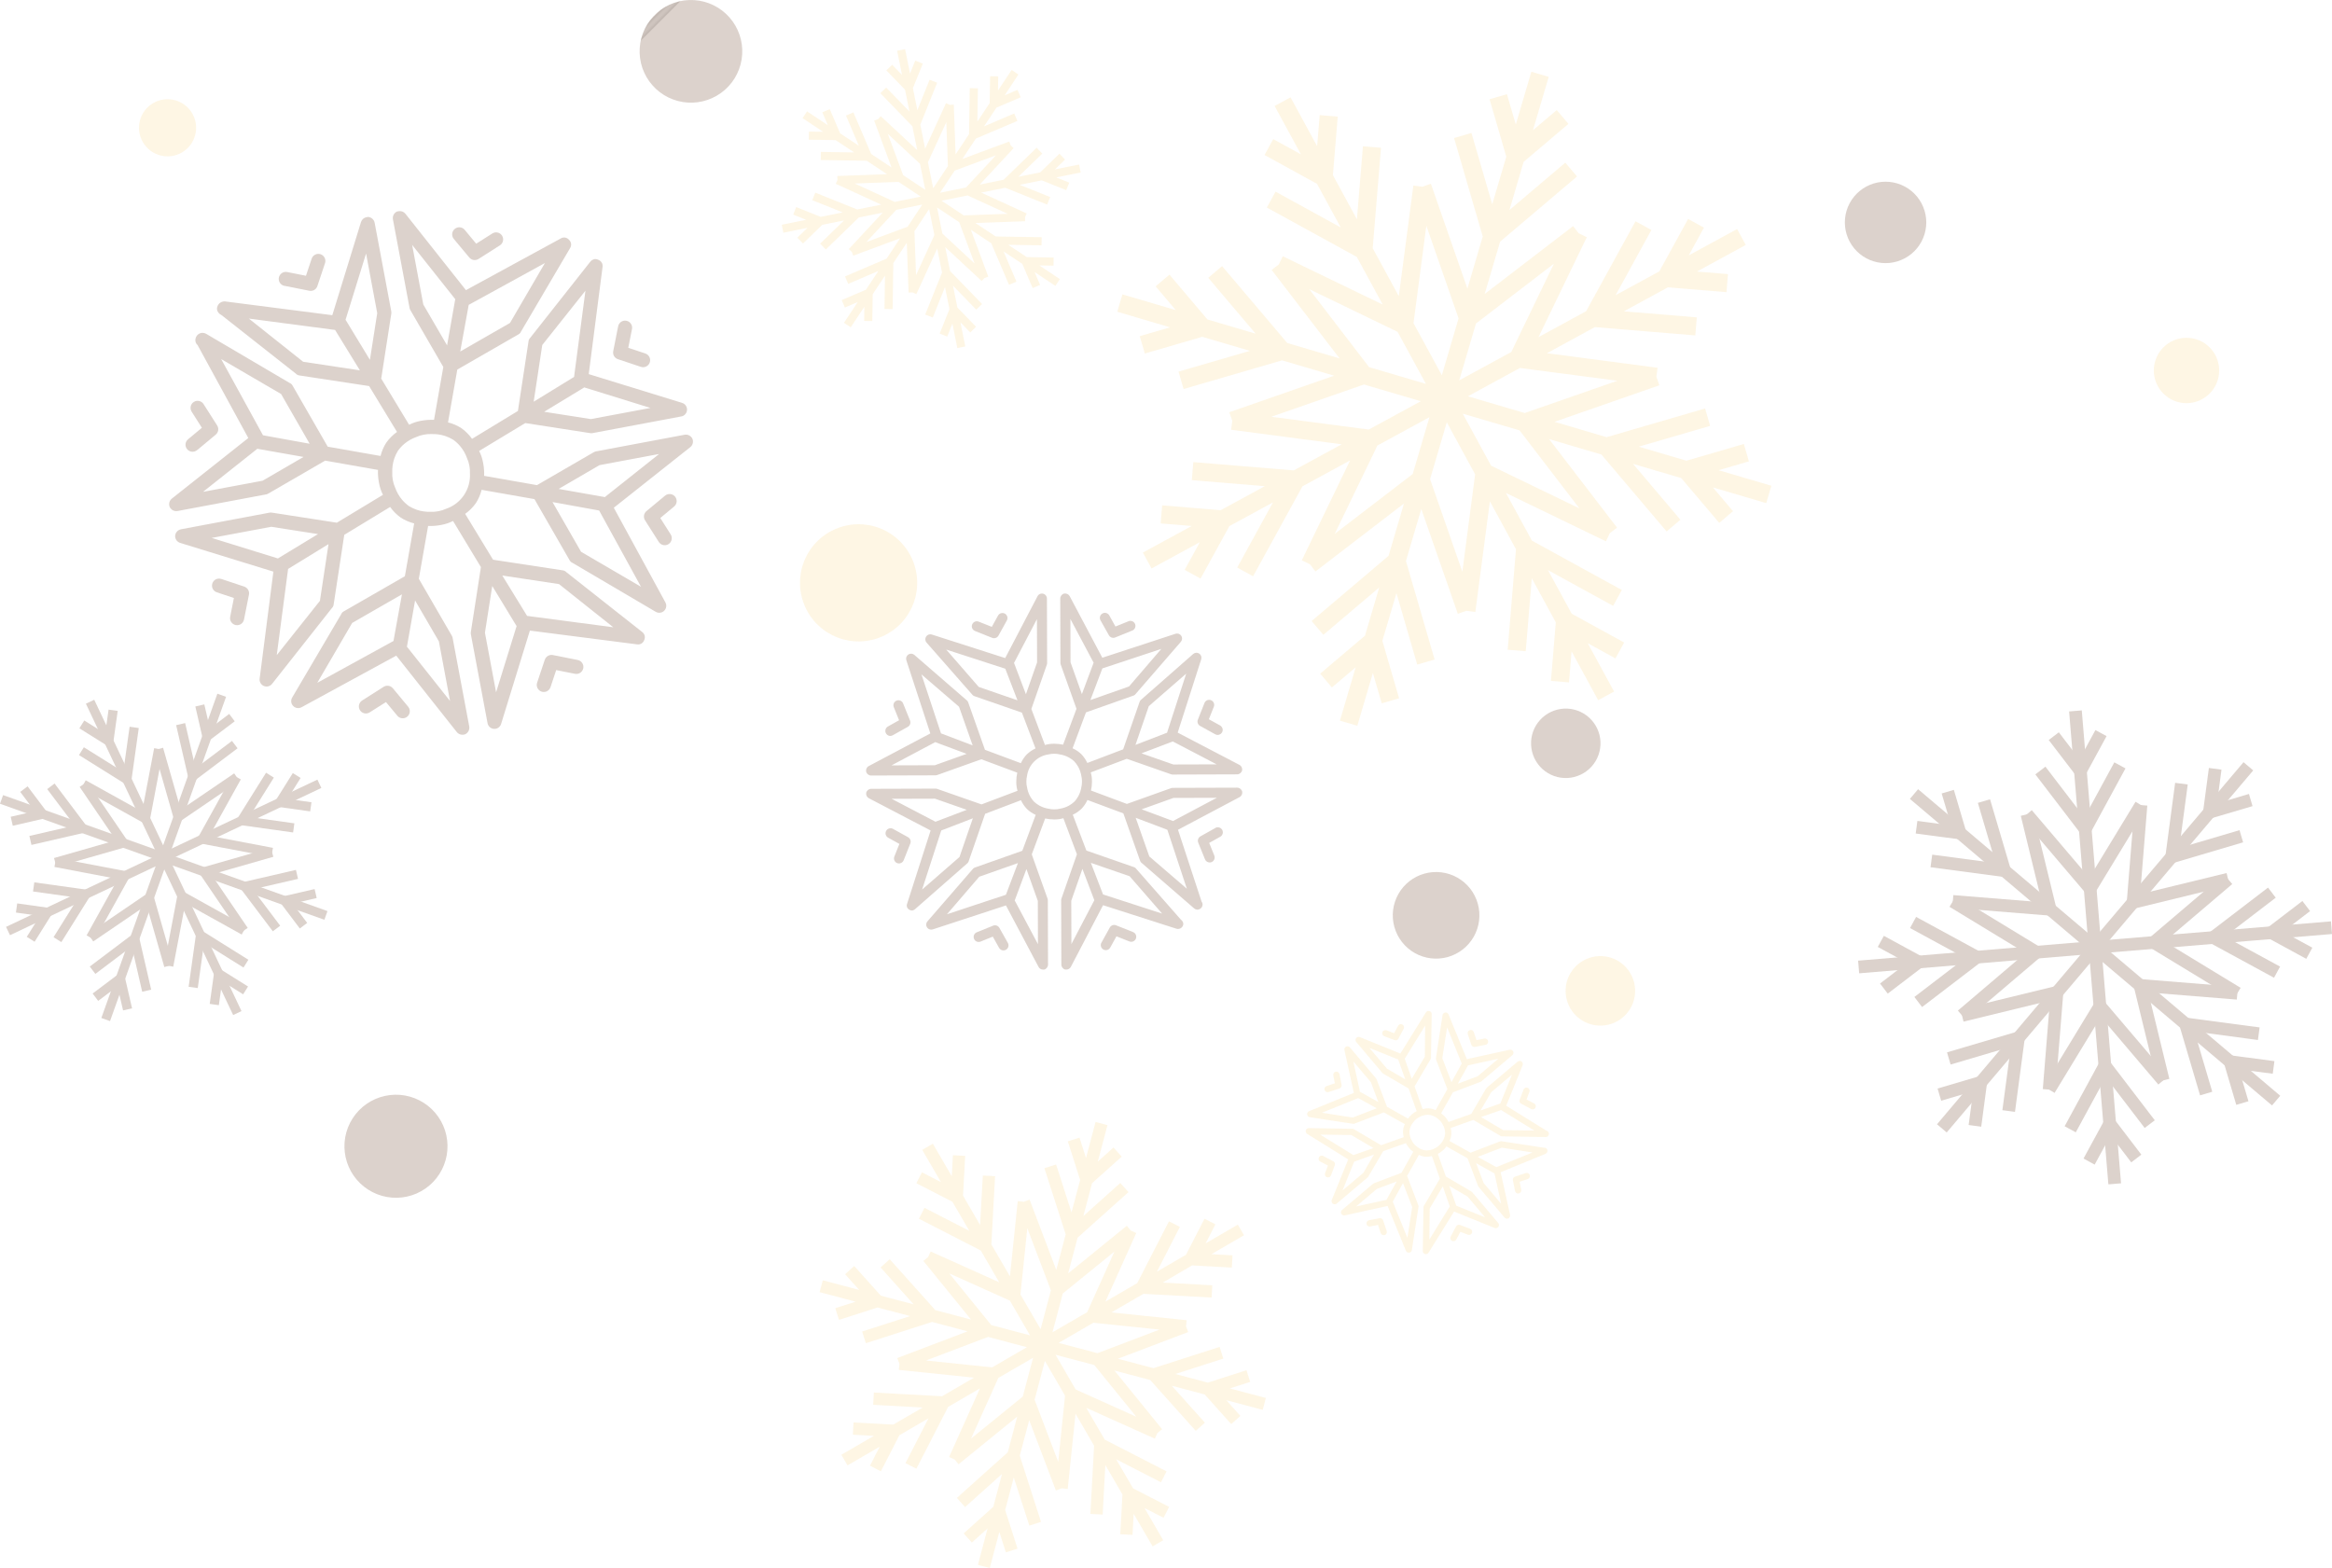 <?xml version="1.0" encoding="UTF-8"?> <svg xmlns="http://www.w3.org/2000/svg" xmlns:xlink="http://www.w3.org/1999/xlink" width="250.945" height="168.753" viewBox="0 0 250.945 168.753"><defs><clipPath id="clip-path"><rect id="長方形_209" data-name="長方形 209" width="168.753" height="250.945" fill="none"></rect></clipPath><clipPath id="clip-path-4"><rect id="長方形_88" data-name="長方形 88" width="56.352" height="56.366" fill="none"></rect></clipPath><clipPath id="clip-path-5"><path id="パス_109" data-name="パス 109" d="M56.651,244.724l-1.792-9.547a.856.856,0,0,0-.11-.256l-3.519-6.073,1-5.684a5.924,5.924,0,0,0,1.281-.088l.178-.033a4.507,4.507,0,0,0,1.221-.415l3,4.965-1.076,6.935a.86.86,0,0,0-.01.28l1.792,9.547a.784.784,0,0,0,.707.639.772.772,0,0,0,.761-.543l3.091-10.031L74.7,235.9a.752.752,0,0,0,.552-1.339l-8.157-6.437a.611.611,0,0,0-.344-.183l-7.535-1.148-3-4.936a4.906,4.906,0,0,0,1.145-1.14,4.763,4.763,0,0,0,.625-1.446l5.684,1,3.8,6.606a.609.609,0,0,0,.3.253l8.956,5.269a.753.753,0,0,0,1.048-1l-5.558-10.2,8.227-6.518a.793.793,0,0,0,.23-.906.782.782,0,0,0-.852-.428l-9.547,1.792a.889.889,0,0,0-.257.111l-6.072,3.519-5.685-1a5.919,5.919,0,0,0-.087-1.281l-.034-.179a4.466,4.466,0,0,0-.415-1.221l4.965-3,6.935,1.075a.86.86,0,0,0,.28.009l9.548-1.792a.753.753,0,0,0,.1-1.469l-10.032-3.092L71,195.3a.687.687,0,0,0-.455-.781.7.7,0,0,0-.884.228l-6.436,8.158a.61.61,0,0,0-.184.342l-1.148,7.535-4.934,3a4.924,4.924,0,0,0-1.142-1.143,4.67,4.67,0,0,0-1.446-.624l1-5.687,6.607-3.8a.61.61,0,0,0,.253-.294l5.268-8.957a.753.753,0,0,0-1-1.048l-10.2,5.559-6.518-8.228a.774.774,0,0,0-.907-.231.783.783,0,0,0-.427.853l1.792,9.547a.874.874,0,0,0,.111.257l3.518,6.072-1,5.685a5.945,5.945,0,0,0-1.283.088l-.177.033a4.56,4.56,0,0,0-1.221.414l-3-4.964,1.076-6.935a.862.862,0,0,0,.01-.28l-1.793-9.547a.753.753,0,0,0-1.469-.1l-3.09,10.033L30.4,199a.7.7,0,0,0-.781.455.732.732,0,0,0-.069.445.859.859,0,0,0,.3.439l8.157,6.437a.617.617,0,0,0,.343.183l7.535,1.147,3,4.936a4.95,4.95,0,0,0-1.145,1.142,4.644,4.644,0,0,0-.623,1.445l-5.686-1-3.8-6.605a.594.594,0,0,0-.294-.253L28.372,202.5a.7.7,0,0,0-.907.108.687.687,0,0,0-.139.893l5.557,10.2-8.227,6.518a.759.759,0,0,0-.265.729l.034.179a.785.785,0,0,0,.853.427l9.547-1.792a.846.846,0,0,0,.256-.11l6.073-3.518,5.685,1a6.519,6.519,0,0,0,.1,1.373l.017.088a4.474,4.474,0,0,0,.414,1.221l-4.966,3-6.936-1.077a.823.823,0,0,0-.278-.009l-9.547,1.791a.786.786,0,0,0-.64.707l.034.179a.756.756,0,0,0,.511.582l10.031,3.09L34.1,239.6a.551.551,0,0,0,.013.246.8.8,0,0,0,.892.636.832.832,0,0,0,.56-.476l6.311-8.011a.6.6,0,0,0,.183-.342l1.147-7.535,4.936-3a4.91,4.91,0,0,0,1.141,1.145,4.708,4.708,0,0,0,1.446.625l-1,5.685-6.605,3.8a.605.605,0,0,0-.254.3L37.6,241.629a.855.855,0,0,0-.119.517l.011.059a.8.8,0,0,0,.915.6.73.73,0,0,0,.39-.228l10-5.459,6.518,8.227a.774.774,0,0,0,.907.23.785.785,0,0,0,.427-.853m2.9-3.662-1.2-6.414.786-5.028,2.592,4.27.034.025Zm6.769-11.648,5.846,4.647-9.279-1.223-2.669-4.348Zm2.376-3.472-3.073-5.353,5.018.91,4.5,8.2Zm1.985-9.329,6.415-1.2-5.86,4.652-.036-.023-4.918-.869Zm5.485-6.156-6.415,1.2-5.027-.786,4.269-2.592.026-.035Zm-11.647-6.771,4.647-5.844-1.224,9.278-4.346,2.67Zm.289-8.824L61.04,201.31l-5.352,3.074.911-5.019Zm-13.091,4.465-1.2-6.415,4.651,5.86-.022.036-.869,4.918Zm-6.155-5.485,1.2,6.414-.787,5.027-2.592-4.269-.034-.026Zm-6.771,11.647-5.844-4.647,9.277,1.224,2.669,4.347Zm-2.374,3.472,3.073,5.354-5.02-.912-4.5-8.2Zm-1.987,9.329-6.414,1.2,5.86-4.651.035.023,4.92.869Zm-5.484,6.158,6.414-1.2,5.027.785-4.27,2.594-.025.034Zm11.648,6.769-4.647,5.845,1.223-9.279,4.347-2.67Zm10.42-9.8a4.233,4.233,0,0,1-.847-.4,4.111,4.111,0,0,1-.746-.691,4.211,4.211,0,0,1-.742-1.314,3.087,3.087,0,0,1-.223-.7l-.033-.178a3.046,3.046,0,0,1-.048-.733,4.225,4.225,0,0,1,.215-1.493,4.419,4.419,0,0,1,.4-.847,4.116,4.116,0,0,1,.693-.745,4.183,4.183,0,0,1,1.313-.741,2.946,2.946,0,0,1,.7-.225l.177-.033a2.959,2.959,0,0,1,.734-.046,3.8,3.8,0,0,1,3.827,2.618,3.027,3.027,0,0,1,.223.7l.034.178a3,3,0,0,1,.046.732,4.174,4.174,0,0,1-.215,1.493,4.233,4.233,0,0,1-.4.847,4.112,4.112,0,0,1-.692.745,4.17,4.17,0,0,1-1.313.742,3.005,3.005,0,0,1-.7.224l-.177.034a3,3,0,0,1-.732.046,4.174,4.174,0,0,1-1.493-.215M40.3,240.041l3.761-6.45,5.351-3.073-.91,5.02Zm9.643-3.909.022-.036.869-4.919,2.556,4.4,1.2,6.414Z" transform="translate(-24.378 -189.268)" fill="none"></path></clipPath><linearGradient id="linear-gradient" x1="-0.137" y1="1.081" x2="-0.126" y2="1.081" gradientUnits="objectBoundingBox"><stop offset="0" stop-color="#9b7f6e"></stop><stop offset="0.002" stop-color="#997d6c"></stop><stop offset="0.042" stop-color="#795d4c"></stop><stop offset="0.08" stop-color="#634736"></stop><stop offset="0.117" stop-color="#553928"></stop><stop offset="0.15" stop-color="#513524"></stop><stop offset="0.259" stop-color="#634736"></stop><stop offset="0.379" stop-color="#705443"></stop><stop offset="0.489" stop-color="#755948"></stop><stop offset="0.611" stop-color="#705443"></stop><stop offset="0.741" stop-color="#634736"></stop><stop offset="0.862" stop-color="#513524"></stop><stop offset="0.893" stop-color="#553928"></stop><stop offset="0.926" stop-color="#614534"></stop><stop offset="0.959" stop-color="#765a49"></stop><stop offset="0.993" stop-color="#937766"></stop><stop offset="1" stop-color="#9b7f6e"></stop></linearGradient><clipPath id="clip-path-6"><path id="パス_110" data-name="パス 110" d="M67.678,241.048l-.824,2.47a.771.771,0,0,0-.027.38.758.758,0,0,0,1.465.1l.613-1.836,2.017.4a.759.759,0,1,0,.3-1.489l-2.673-.53a.758.758,0,0,0-.868.5" transform="translate(-66.815 -240.529)" fill="none"></path></clipPath><linearGradient id="linear-gradient-2" x1="-9.419" y1="4.302" x2="-9.277" y2="4.302" xlink:href="#linear-gradient"></linearGradient><clipPath id="clip-path-7"><path id="パス_111" data-name="パス 111" d="M76.174,202.537l-.531,2.672a.773.773,0,0,0,0,.289.755.755,0,0,0,.506.579l2.47.825a.759.759,0,0,0,.482-1.44l-1.839-.612.4-2.016a.758.758,0,1,0-1.486-.3" transform="translate(-75.629 -201.926)" fill="none"></path></clipPath><linearGradient id="linear-gradient-3" x1="-10.573" y1="9.711" x2="-10.43" y2="9.711" xlink:href="#linear-gradient"></linearGradient><clipPath id="clip-path-8"><path id="パス_112" data-name="パス 112" d="M41.175,197.682l.825-2.47a.758.758,0,0,0-1.438-.481l-.614,1.837-2.014-.4a.759.759,0,0,0-.3,1.489l2.673.529a.755.755,0,0,0,.867-.5" transform="translate(-37.025 -194.213)" fill="none"></path></clipPath><linearGradient id="linear-gradient-4" x1="-5.162" y1="10.883" x2="-5.019" y2="10.883" xlink:href="#linear-gradient"></linearGradient><clipPath id="clip-path-9"><path id="パス_113" data-name="パス 113" d="M32.756,236.119l.529-2.673a.751.751,0,0,0-.5-.867l-2.469-.824a.758.758,0,1,0-.482,1.438l1.838.613-.4,2.016a.759.759,0,1,0,1.488.3" transform="translate(-29.311 -231.716)" fill="none"></path></clipPath><linearGradient id="linear-gradient-5" x1="-3.992" y1="5.471" x2="-3.849" y2="5.471" xlink:href="#linear-gradient"></linearGradient><clipPath id="clip-path-10"><path id="パス_114" data-name="パス 114" d="M51.594,246.363l-1.664-2a.758.758,0,0,0-.992-.157l-2.3,1.464a.759.759,0,0,0,.818,1.279l1.732-1.1,1.238,1.488a.758.758,0,1,0,1.166-.969" transform="translate(-46.291 -244.085)" fill="none"></path></clipPath><linearGradient id="linear-gradient-6" x1="-6.47" y1="3.811" x2="-6.329" y2="3.811" xlink:href="#linear-gradient"></linearGradient><clipPath id="clip-path-11"><path id="パス_115" data-name="パス 115" d="M79.459,223.791a.754.754,0,0,0-.261.723.765.765,0,0,0,.105.268l1.464,2.3a.758.758,0,1,0,1.277-.816l-1.1-1.733,1.491-1.238a.759.759,0,0,0-.971-1.166Z" transform="translate(-79.185 -221.951)" fill="none"></path></clipPath><linearGradient id="linear-gradient-7" x1="-10.961" y1="6.756" x2="-10.819" y2="6.756" xlink:href="#linear-gradient"></linearGradient><clipPath id="clip-path-12"><path id="パス_116" data-name="パス 116" d="M57.062,192.057a.761.761,0,0,0,.163.345l1.664,2a.757.757,0,0,0,.991.154l2.3-1.462a.759.759,0,1,0-.815-1.279l-1.734,1.1-1.238-1.49a.759.759,0,0,0-1.329.625" transform="translate(-57.049 -191.158)" fill="none"></path></clipPath><linearGradient id="linear-gradient-8" x1="-7.984" y1="11.265" x2="-7.843" y2="11.265" xlink:href="#linear-gradient"></linearGradient><clipPath id="clip-path-13"><path id="パス_117" data-name="パス 117" d="M29.5,214.832a.756.756,0,0,0,.156-.992l-1.463-2.3a.758.758,0,1,0-1.279.815l1.1,1.735-1.491,1.236A.759.759,0,0,0,27.5,216.5Z" transform="translate(-26.257 -211.192)" fill="none"></path></clipPath><linearGradient id="linear-gradient-9" x1="-3.482" y1="8.315" x2="-3.341" y2="8.315" xlink:href="#linear-gradient"></linearGradient><clipPath id="clip-path-14"><rect id="長方形_98" data-name="長方形 98" width="40.471" height="40.481" fill="none"></rect></clipPath><clipPath id="clip-path-15"><path id="パス_118" data-name="パス 118" d="M89.432,126.4l.021,6.938a.618.618,0,0,0,.044.195l1.685,4.721-1.442,3.863a4.249,4.249,0,0,0-.911-.105H88.7a3.2,3.2,0,0,0-.911.132l-1.465-3.876,1.655-4.731a.649.649,0,0,0,.043-.195L88,126.4a.56.56,0,0,0-.414-.54.553.553,0,0,0-.606.283l-3.471,6.644-7.9-2.533a.537.537,0,0,0-.561.868l4.9,5.579a.435.435,0,0,0,.217.173l5.144,1.783,1.464,3.854a3.515,3.515,0,0,0-.952.653,3.355,3.355,0,0,0-.626.935l-3.864-1.441-1.814-5.133a.436.436,0,0,0-.174-.217l-5.608-4.861a.538.538,0,0,0-.866.568l2.581,7.883-6.624,3.512a.566.566,0,0,0-.279.606.558.558,0,0,0,.543.41l6.938-.02a.645.645,0,0,0,.195-.044l4.721-1.685,3.863,1.442a4.248,4.248,0,0,0-.1.911v.13a3.2,3.2,0,0,0,.133.911l-3.877,1.463-4.731-1.654a.643.643,0,0,0-.195-.043l-6.939.021a.538.538,0,0,0-.257,1.019l6.645,3.472-2.534,7.9a.537.537,0,0,0,.869.562l5.579-4.9a.446.446,0,0,0,.173-.216l1.783-5.144,3.854-1.465a3.517,3.517,0,0,0,.653.951,3.329,3.329,0,0,0,.935.626l-1.44,3.864-5.134,1.814a.437.437,0,0,0-.216.173l-4.861,5.608a.538.538,0,0,0,.567.867l7.883-2.583,3.511,6.625a.554.554,0,0,0,.608.28.561.561,0,0,0,.41-.544l-.021-6.937a.614.614,0,0,0-.045-.195l-1.684-4.721,1.441-3.864a4.316,4.316,0,0,0,.912.105h.13a3.2,3.2,0,0,0,.91-.133l1.464,3.876-1.655,4.732a.622.622,0,0,0-.043.195l.021,6.939a.56.56,0,0,0,.414.54.553.553,0,0,0,.6-.283l3.471-6.646,7.9,2.535a.5.5,0,0,0,.608-.219.52.52,0,0,0,.106-.3.612.612,0,0,0-.153-.347l-4.894-5.578a.437.437,0,0,0-.218-.173l-5.143-1.783-1.465-3.855a3.515,3.515,0,0,0,.952-.653,3.335,3.335,0,0,0,.626-.935l3.864,1.442,1.814,5.133a.429.429,0,0,0,.174.216l5.609,4.861a.537.537,0,0,0,.865-.568l-2.581-7.882,6.623-3.512a.539.539,0,0,0,.281-.476v-.13a.56.56,0,0,0-.544-.41l-6.937.02a.609.609,0,0,0-.195.045l-4.722,1.684-3.864-1.441a4.7,4.7,0,0,0,.105-.977V146a3.2,3.2,0,0,0-.133-.91L96.6,143.63l4.732,1.654a.613.613,0,0,0,.195.044l6.938-.021a.562.562,0,0,0,.541-.414v-.13a.536.536,0,0,0-.283-.474l-6.644-3.471,2.533-7.9a.417.417,0,0,0,.022-.174.572.572,0,0,0-.544-.563.6.6,0,0,0-.455.262l-5.471,4.809a.425.425,0,0,0-.172.216L96.2,142.613l-3.855,1.464a3.512,3.512,0,0,0-.653-.951,3.312,3.312,0,0,0-.935-.627l1.441-3.864,5.133-1.814a.445.445,0,0,0,.217-.174l4.86-5.609a.612.612,0,0,0,.151-.348c0-.021,0-.021,0-.043a.57.57,0,0,0-.565-.54.509.509,0,0,0-.3.11l-7.731,2.537-3.512-6.624a.554.554,0,0,0-.607-.28.56.56,0,0,0-.411.544m-2.509,2.2.014,4.662-1.2,3.429-1.266-3.335-.021-.022Zm-6.264,7.3-3.5-4.023,6.358,2.061,1.311,3.4Zm-2.119,2.13,1.465,4.158L76.6,140.894l-2.1-6.345Zm-2.6,6.295-4.661.014,4.718-2.507.022.021,3.343,1.248Zm-4.65,3.614,4.661-.015,3.429,1.2-3.335,1.267-.022.022Zm7.3,6.264-4.021,3.5,2.061-6.357,3.4-1.312Zm-1.347,6.162,3.479-4.042,4.157-1.465-1.291,3.407Zm9.773-1.439.015,4.661-2.507-4.718.021-.023,1.247-3.342Zm3.613,4.65-.014-4.661,1.2-3.429,1.268,3.335.021.022Zm6.266-7.3,3.5,4.021-6.357-2.061-1.311-3.4Zm2.117-2.131-1.464-4.158,3.407,1.291,2.1,6.344Zm2.6-6.3,4.661-.014-4.718,2.508-.022-.021-3.343-1.247Zm4.65-3.614-4.661.015-3.429-1.2,3.335-1.269.022-.021Zm-7.3-6.264,4.021-3.5-2.061,6.358-3.4,1.31Zm-8.59,5.533a3.054,3.054,0,0,1,.543.389,2.985,2.985,0,0,1,.435.582,3.016,3.016,0,0,1,.35,1.019,2.107,2.107,0,0,1,.065.519v.13a2.217,2.217,0,0,1-.062.521,2.988,2.988,0,0,1-.345,1.02,3.086,3.086,0,0,1-.389.543,2.936,2.936,0,0,1-1.6.785,2.117,2.117,0,0,1-.52.066h-.129a2.082,2.082,0,0,1-.522-.062,2.714,2.714,0,0,1-2.349-2.334,2.166,2.166,0,0,1-.065-.52v-.13a2.171,2.171,0,0,1,.063-.521,2.981,2.981,0,0,1,.344-1.019,3.108,3.108,0,0,1,.389-.544,2.946,2.946,0,0,1,.583-.433,2.993,2.993,0,0,1,1.019-.351,2.175,2.175,0,0,1,.521-.066h.129a2.157,2.157,0,0,1,.521.062,2.988,2.988,0,0,1,1.02.345M100.31,131.8l-3.478,4.042-4.157,1.465,1.29-3.408Zm-7.28,1.5-.02.022-1.248,3.343-1.225-3.423-.014-4.66Z" transform="translate(-68.537 -125.842)" fill="none"></path></clipPath><linearGradient id="linear-gradient-10" x1="-0.967" y1="2.479" x2="-0.951" y2="2.479" xlink:href="#linear-gradient"></linearGradient><clipPath id="clip-path-16"><path id="パス_119" data-name="パス 119" d="M83.623,130.528l.9-1.628a.55.55,0,0,0,.068-.264.542.542,0,0,0-1.016-.26l-.669,1.21-1.364-.541a.542.542,0,0,0-.4,1.007l1.809.718a.541.541,0,0,0,.674-.242" transform="translate(-80.798 -128.096)" fill="none"></path></clipPath><linearGradient id="linear-gradient-11" x1="-15.74" y1="27.892" x2="-15.544" y2="27.892" xlink:href="#linear-gradient"></linearGradient><clipPath id="clip-path-17"><path id="パス_120" data-name="パス 120" d="M72.745,156.4l.719-1.808a.552.552,0,0,0,.038-.2.539.539,0,0,0-.28-.473l-1.628-.9a.542.542,0,0,0-.525.95l1.211.668L71.74,156a.541.541,0,1,0,1,.4" transform="translate(-70.789 -152.951)" fill="none"></path></clipPath><linearGradient id="linear-gradient-12" x1="-13.635" y1="22.876" x2="-13.439" y2="22.876" xlink:href="#linear-gradient"></linearGradient><clipPath id="clip-path-18"><path id="パス_121" data-name="パス 121" d="M96.613,164.4l-.9,1.629a.541.541,0,0,0,.948.524l.669-1.21,1.362.542a.545.545,0,0,0,.705-.3.547.547,0,0,0-.3-.7l-1.809-.718a.539.539,0,0,0-.674.241" transform="translate(-95.645 -164.117)" fill="none"></path></clipPath><linearGradient id="linear-gradient-13" x1="-18.646" y1="20.852" x2="-18.45" y2="20.852" xlink:href="#linear-gradient"></linearGradient><clipPath id="clip-path-19"><path id="パス_122" data-name="パス 122" d="M107.569,138.447l-.718,1.808a.537.537,0,0,0,.242.675l1.627.9a.542.542,0,1,0,.526-.948l-1.211-.67.541-1.363a.542.542,0,1,0-1.006-.4" transform="translate(-106.811 -138.105)" fill="none"></path></clipPath><linearGradient id="linear-gradient-14" x1="-20.735" y1="25.838" x2="-20.539" y2="25.838" xlink:href="#linear-gradient"></linearGradient><clipPath id="clip-path-20"><path id="パス_123" data-name="パス 123" d="M95.6,128.867l.91,1.623a.541.541,0,0,0,.676.238l1.8-.73a.541.541,0,0,0,.337-.5.531.531,0,0,0-.039-.2.544.544,0,0,0-.707-.3l-1.36.551-.676-1.207a.542.542,0,0,0-.945.53" transform="translate(-95.531 -128.06)" fill="none"></path></clipPath><linearGradient id="linear-gradient-15" x1="-18.624" y1="27.909" x2="-18.428" y2="27.909" xlink:href="#linear-gradient"></linearGradient><clipPath id="clip-path-21"><path id="パス_124" data-name="パス 124" d="M73.184,141.032a.535.535,0,0,0,.277-.474.53.53,0,0,0-.039-.2l-.73-1.8a.542.542,0,1,0-1,.408l.55,1.361L71.031,141a.542.542,0,0,0,.53.945Z" transform="translate(-70.755 -138.215)" fill="none"></path></clipPath><linearGradient id="linear-gradient-16" x1="-13.634" y1="25.787" x2="-13.438" y2="25.787" xlink:href="#linear-gradient"></linearGradient><clipPath id="clip-path-22"><path id="パス_125" data-name="パス 125" d="M84.706,166.323a.553.553,0,0,0-.07-.264l-.91-1.622a.541.541,0,0,0-.676-.238l-1.8.729a.542.542,0,1,0,.407,1l1.361-.549.676,1.207a.543.543,0,0,0,1.015-.267" transform="translate(-80.908 -164.159)" fill="none"></path></clipPath><linearGradient id="linear-gradient-17" x1="-15.764" y1="20.836" x2="-15.568" y2="20.836" xlink:href="#linear-gradient"></linearGradient><clipPath id="clip-path-23"><path id="パス_126" data-name="パス 126" d="M107.131,153.814a.539.539,0,0,0-.238.676l.73,1.8a.542.542,0,0,0,1-.407l-.551-1.361,1.208-.675a.542.542,0,0,0-.531-.946Z" transform="translate(-106.853 -152.836)" fill="none"></path></clipPath><linearGradient id="linear-gradient-18" x1="-20.74" y1="22.927" x2="-20.544" y2="22.927" xlink:href="#linear-gradient"></linearGradient><clipPath id="clip-path-24"><rect id="長方形_139" data-name="長方形 139" width="50.994" height="50.995" fill="none"></rect></clipPath><clipPath id="clip-path-25"><rect id="長方形_100" data-name="長方形 100" width="25.528" height="1.367" transform="matrix(0.997, -0.083, 0.083, 0.997, 0, 2.123)" fill="none"></rect></clipPath><linearGradient id="linear-gradient-19" x1="-5.086" y1="11.534" x2="-5.04" y2="11.534" xlink:href="#linear-gradient"></linearGradient><clipPath id="clip-path-26"><path id="パス_127" data-name="パス 127" d="M128.421,25.516l4.581-3.5.83,1.085-2.908,2.225,3.15,1.713-.653,1.2Z" transform="translate(-128.421 -22.011)" fill="none"></path></clipPath><linearGradient id="linear-gradient-20" x1="-14.086" y1="27.556" x2="-13.975" y2="27.556" xlink:href="#linear-gradient"></linearGradient><clipPath id="clip-path-27"><path id="パス_128" data-name="パス 128" d="M121.7,25.931l7.145-5.466.83,1.086-5.472,4.186,5.939,3.228-.653,1.2Z" transform="translate(-121.704 -20.465)" fill="none"></path></clipPath><linearGradient id="linear-gradient-21" x1="-8.67" y1="18.188" x2="-8.597" y2="18.188" xlink:href="#linear-gradient"></linearGradient><clipPath id="clip-path-28"><path id="パス_129" data-name="パス 129" d="M114.932,26.354l8.719-7.419.886,1.041-7.278,6.193,8.18,4.975-.71,1.168Z" transform="translate(-114.932 -18.935)" fill="none"></path></clipPath><linearGradient id="linear-gradient-22" x1="-6.153" y1="13.911" x2="-6.098" y2="13.911" xlink:href="#linear-gradient"></linearGradient><clipPath id="clip-path-29"><rect id="長方形_105" data-name="長方形 105" width="25.528" height="1.367" transform="translate(0 2.106) rotate(-4.731)" fill="none"></rect></clipPath><linearGradient id="linear-gradient-23" x1="-3.847" y1="11.431" x2="-3.801" y2="11.431" xlink:href="#linear-gradient"></linearGradient><clipPath id="clip-path-30"><path id="パス_130" data-name="パス 130" d="M84.548,31.17l2.908-2.225-3.15-1.712.653-1.2,5,2.718-4.581,3.506Z" transform="translate(-84.307 -26.032)" fill="none"></path></clipPath><linearGradient id="linear-gradient-24" x1="-9.191" y1="27.134" x2="-9.08" y2="27.134" xlink:href="#linear-gradient"></linearGradient><clipPath id="clip-path-31"><path id="パス_131" data-name="パス 131" d="M88.5,32.462l5.472-4.186-5.939-3.228.653-1.2,7.789,4.234-7.145,5.466Z" transform="translate(-88.031 -23.847)" fill="none"></path></clipPath><linearGradient id="linear-gradient-25" x1="-6.224" y1="17.96" x2="-6.151" y2="17.96" xlink:href="#linear-gradient"></linearGradient><clipPath id="clip-path-32"><path id="パス_132" data-name="パス 132" d="M93.489,33.768l7.278-6.193L92.588,22.6l.709-1.168,9.8,5.958-8.719,7.419Z" transform="translate(-92.588 -21.432)" fill="none"></path></clipPath><linearGradient id="linear-gradient-26" x1="-4.92" y1="13.788" x2="-4.865" y2="13.788" xlink:href="#linear-gradient"></linearGradient><clipPath id="clip-path-33"><rect id="長方形_110" data-name="長方形 110" width="1.367" height="25.529" transform="translate(0 0.113) rotate(-4.751)" fill="none"></rect></clipPath><linearGradient id="linear-gradient-27" x1="-4.517" y1="10.863" x2="-4.472" y2="10.863" xlink:href="#linear-gradient"></linearGradient><clipPath id="clip-path-34"><path id="パス_133" data-name="パス 133" d="M108.068,51.384l2.719-5,3.5,4.582-1.086.83-2.225-2.908-1.712,3.15Z" transform="translate(-108.068 -46.384)" fill="none"></path></clipPath><linearGradient id="linear-gradient-28" x1="-11.861" y1="24.915" x2="-11.75" y2="24.915" xlink:href="#linear-gradient"></linearGradient><clipPath id="clip-path-35"><path id="パス_134" data-name="パス 134" d="M105.883,47.457l4.234-7.789,5.466,7.145-1.085.83-4.187-5.472-3.228,5.939Z" transform="translate(-105.883 -39.668)" fill="none"></path></clipPath><linearGradient id="linear-gradient-29" x1="-7.569" y1="16.864" x2="-7.497" y2="16.864" xlink:href="#linear-gradient"></linearGradient><clipPath id="clip-path-36"><path id="パス_135" data-name="パス 135" d="M103.468,42.693l5.958-9.8,7.419,8.72L115.8,42.5l-6.193-7.278-4.975,8.18Z" transform="translate(-103.468 -32.895)" fill="none"></path></clipPath><linearGradient id="linear-gradient-30" x1="-5.605" y1="13.244" x2="-5.55" y2="13.244" xlink:href="#linear-gradient"></linearGradient><linearGradient id="linear-gradient-31" x1="-4.415" y1="12.102" x2="-4.369" y2="12.102" xlink:href="#linear-gradient"></linearGradient><clipPath id="clip-path-38"><path id="パス_136" data-name="パス 136" d="M104.047,3.343l1.085-.831,2.225,2.909,1.713-3.15,1.2.653-2.719,5Z" transform="translate(-104.047 -2.271)" fill="none"></path></clipPath><linearGradient id="linear-gradient-32" x1="-11.416" y1="29.773" x2="-11.305" y2="29.773" xlink:href="#linear-gradient"></linearGradient><clipPath id="clip-path-39"><path id="パス_137" data-name="パス 137" d="M102.5,7.292l1.085-.83,4.187,5.471L111,5.995l1.2.653-4.234,7.789Z" transform="translate(-102.501 -5.995)" fill="none"></path></clipPath><linearGradient id="linear-gradient-33" x1="-7.324" y1="19.283" x2="-7.251" y2="19.283" xlink:href="#linear-gradient"></linearGradient><clipPath id="clip-path-40"><path id="パス_138" data-name="パス 138" d="M100.971,12.339l1.041-.886,6.193,7.279,4.975-8.181,1.168.71-5.958,9.8Z" transform="translate(-100.971 -10.551)" fill="none"></path></clipPath><linearGradient id="linear-gradient-34" x1="-5.467" y1="14.454" x2="-5.412" y2="14.454" xlink:href="#linear-gradient"></linearGradient><clipPath id="clip-path-41"><rect id="長方形_120" data-name="長方形 120" width="1.367" height="25.529" transform="matrix(0.646, -0.763, 0.763, 0.646, 0, 1.043)" fill="none"></rect></clipPath><linearGradient id="linear-gradient-35" x1="-3.667" y1="8.603" x2="-3.632" y2="8.603" xlink:href="#linear-gradient"></linearGradient><clipPath id="clip-path-42"><path id="パス_139" data-name="パス 139" d="M123.972,39.689l5.719.761-.181,1.355-3.631-.484,1.017,3.438-1.311.388Z" transform="translate(-123.972 -39.689)" fill="none"></path></clipPath><linearGradient id="linear-gradient-36" x1="-14.479" y1="27.221" x2="-14.361" y2="27.221" xlink:href="#linear-gradient"></linearGradient><clipPath id="clip-path-43"><path id="パス_140" data-name="パス 140" d="M118.828,35.335l8.917,1.186-.18,1.355-6.829-.909,1.915,6.481-1.31.388Z" transform="translate(-118.828 -35.335)" fill="none"></path></clipPath><linearGradient id="linear-gradient-37" x1="-8.852" y1="17.851" x2="-8.777" y2="17.851" xlink:href="#linear-gradient"></linearGradient><clipPath id="clip-path-44"><path id="パス_141" data-name="パス 141" d="M113.639,30.947l11.412.918-.11,1.362-9.526-.767,2.266,9.3-1.328.323Z" transform="translate(-113.639 -30.947)" fill="none"></path></clipPath><linearGradient id="linear-gradient-38" x1="-6.499" y1="14.076" x2="-6.44" y2="14.076" xlink:href="#linear-gradient"></linearGradient><clipPath id="clip-path-45"><rect id="長方形_125" data-name="長方形 125" width="1.367" height="25.528" transform="translate(0 1.043) rotate(-49.729)" fill="none"></rect></clipPath><linearGradient id="linear-gradient-39" x1="-2.94" y1="9.219" x2="-2.905" y2="9.219" xlink:href="#linear-gradient"></linearGradient><clipPath id="clip-path-46"><path id="パス_142" data-name="パス 142" d="M88.685,13.873l.181-1.355L92.5,13,91.48,9.563l1.311-.387L94.4,14.634Z" transform="translate(-88.685 -9.176)" fill="none"></path></clipPath><linearGradient id="linear-gradient-40" x1="-10.319" y1="30.831" x2="-10.201" y2="30.831" xlink:href="#linear-gradient"></linearGradient><clipPath id="clip-path-47"><path id="パス_143" data-name="パス 143" d="M90.4,17.579l.18-1.355,6.829.909-1.915-6.481,1.31-.388,2.513,8.5Z" transform="translate(-90.397 -10.264)" fill="none"></path></clipPath><linearGradient id="linear-gradient-41" x1="-6.701" y1="19.757" x2="-6.626" y2="19.757" xlink:href="#linear-gradient"></linearGradient><clipPath id="clip-path-48"><path id="パス_144" data-name="パス 144" d="M92.909,22.043l.111-1.363,9.525.768-2.266-9.3,1.328-.323,2.715,11.141Z" transform="translate(-92.909 -11.821)" fill="none"></path></clipPath><linearGradient id="linear-gradient-42" x1="-5.287" y1="15.2" x2="-5.229" y2="15.2" xlink:href="#linear-gradient"></linearGradient><clipPath id="clip-path-49"><rect id="長方形_130" data-name="長方形 130" width="25.528" height="1.367" transform="matrix(0.646, -0.763, 0.763, 0.646, 0, 19.485)" fill="none"></rect></clipPath><linearGradient id="linear-gradient-43" x1="-2.996" y1="8.548" x2="-2.961" y2="8.548" xlink:href="#linear-gradient"></linearGradient><clipPath id="clip-path-50"><path id="パス_145" data-name="パス 145" d="M91.212,43.549l5.458-1.613-.761,5.718-1.355-.18.484-3.631L91.6,44.86Z" transform="translate(-91.212 -41.936)" fill="none"></path></clipPath><linearGradient id="linear-gradient-44" x1="-10.601" y1="26.927" x2="-10.483" y2="26.927" xlink:href="#linear-gradient"></linearGradient><clipPath id="clip-path-51"><path id="パス_146" data-name="パス 146" d="M92.3,39.305l8.5-2.513-1.186,8.917-1.355-.181.909-6.829-6.481,1.916Z" transform="translate(-92.3 -36.792)" fill="none"></path></clipPath><linearGradient id="linear-gradient-45" x1="-6.828" y1="17.713" x2="-6.753" y2="17.713" xlink:href="#linear-gradient"></linearGradient><clipPath id="clip-path-52"><path id="パス_147" data-name="パス 147" d="M93.857,34.318,105,31.6l-.92,11.412-1.362-.11.768-9.526-9.3,2.265Z" transform="translate(-93.857 -31.603)" fill="none"></path></clipPath><linearGradient id="linear-gradient-46" x1="-5.334" y1="14.02" x2="-5.276" y2="14.02" xlink:href="#linear-gradient"></linearGradient><clipPath id="clip-path-53"><rect id="長方形_135" data-name="長方形 135" width="25.528" height="1.367" transform="translate(0 19.484) rotate(-49.751)" fill="none"></rect></clipPath><linearGradient id="linear-gradient-47" x1="-3.611" y1="9.275" x2="-3.576" y2="9.275" xlink:href="#linear-gradient"></linearGradient><clipPath id="clip-path-54"><path id="パス_148" data-name="パス 148" d="M121.725,12.368l.761-5.719,1.355.181-.484,3.63L126.8,9.444l.388,1.311Z" transform="translate(-121.725 -6.649)" fill="none"></path></clipPath><linearGradient id="linear-gradient-48" x1="-14.198" y1="31.128" x2="-14.08" y2="31.128" xlink:href="#linear-gradient"></linearGradient><clipPath id="clip-path-55"><path id="パス_149" data-name="パス 149" d="M117.371,17.279l1.186-8.918,1.355.18L119,15.371l6.481-1.916.388,1.31Z" transform="translate(-117.371 -8.361)" fill="none"></path></clipPath><linearGradient id="linear-gradient-49" x1="-8.725" y1="19.894" x2="-8.649" y2="19.894" xlink:href="#linear-gradient"></linearGradient><clipPath id="clip-path-56"><path id="パス_150" data-name="パス 150" d="M112.982,22.285l.919-11.412,1.363.11-.768,9.526,9.3-2.266.323,1.328Z" transform="translate(-112.982 -10.873)" fill="none"></path></clipPath><linearGradient id="linear-gradient-50" x1="-6.452" y1="15.255" x2="-6.393" y2="15.255" xlink:href="#linear-gradient"></linearGradient><clipPath id="clip-path-57"><rect id="長方形_180" data-name="長方形 180" width="35.23" height="35.23" fill="none"></rect></clipPath><clipPath id="clip-path-58"><rect id="長方形_141" data-name="長方形 141" width="0.992" height="18.532" transform="translate(0 0.424) rotate(-25.313)" fill="none"></rect></clipPath><linearGradient id="linear-gradient-51" x1="-4.735" y1="1.003" x2="-4.684" y2="1.003" xlink:href="#linear-gradient"></linearGradient><clipPath id="clip-path-59"><path id="パス_151" data-name="パス 151" d="M104.9,262.913l3.55,2.221-.527.841-2.253-1.409-.362,2.577-.983-.137Z" transform="translate(-104.327 -262.913)" fill="none"></path></clipPath><linearGradient id="linear-gradient-52" x1="-16.308" y1="1.175" x2="-16.151" y2="1.175" xlink:href="#linear-gradient"></linearGradient><clipPath id="clip-path-60"><path id="パス_152" data-name="パス 152" d="M102.786,258.49l5.536,3.463-.526.841-4.24-2.651-.681,4.86-.982-.139Z" transform="translate(-101.893 -258.49)" fill="none"></path></clipPath><linearGradient id="linear-gradient-53" x1="-10.228" y1="1.262" x2="-10.126" y2="1.262" xlink:href="#linear-gradient"></linearGradient><clipPath id="clip-path-61"><path id="パス_153" data-name="パス 153" d="M100.626,254.031l7.265,4.035-.481.868-6.066-3.368-1.3,6.829-.976-.185Z" transform="translate(-99.074 -254.031)" fill="none"></path></clipPath><linearGradient id="linear-gradient-54" x1="-7.462" y1="1.339" x2="-7.386" y2="1.339" xlink:href="#linear-gradient"></linearGradient><clipPath id="clip-path-62"><rect id="長方形_146" data-name="長方形 146" width="0.992" height="18.53" transform="translate(0 0.424) rotate(-25.313)" fill="none"></rect></clipPath><linearGradient id="linear-gradient-55" x1="-4.304" y1="1.914" x2="-4.254" y2="1.914" xlink:href="#linear-gradient"></linearGradient><clipPath id="clip-path-63"><path id="パス_154" data-name="パス 154" d="M89.8,234.492l2.254,1.41.362-2.578.982.139-.573,4.091-3.55-2.221Z" transform="translate(-89.274 -233.324)" fill="none"></path></clipPath><linearGradient id="linear-gradient-56" x1="-13.933" y1="5.789" x2="-13.776" y2="5.789" xlink:href="#linear-gradient"></linearGradient><clipPath id="clip-path-64"><path id="パス_155" data-name="パス 155" d="M89.761,237.507,94,240.158l.68-4.859.983.137-.893,6.374-5.537-3.463Z" transform="translate(-89.234 -235.299)" fill="none"></path></clipPath><linearGradient id="linear-gradient-57" x1="-8.939" y1="3.588" x2="-8.837" y2="3.588" xlink:href="#linear-gradient"></linearGradient><clipPath id="clip-path-65"><path id="パス_156" data-name="パス 156" d="M89.972,241.231l6.065,3.368,1.3-6.829.975.185-1.552,8.178L89.49,242.1Z" transform="translate(-89.49 -237.77)" fill="none"></path></clipPath><linearGradient id="linear-gradient-58" x1="-6.727" y1="2.561" x2="-6.651" y2="2.561" xlink:href="#linear-gradient"></linearGradient><clipPath id="clip-path-66"><rect id="長方形_151" data-name="長方形 151" width="18.532" height="0.992" transform="matrix(0.904, -0.428, 0.428, 0.904, 0, 7.924)" fill="none"></rect></clipPath><linearGradient id="linear-gradient-59" x1="-4.064" y1="1.243" x2="-4.013" y2="1.243" xlink:href="#linear-gradient"></linearGradient><clipPath id="clip-path-67"><path id="パス_157" data-name="パス 157" d="M82.087,255.7l4.093.573-2.221,3.551-.841-.526,1.41-2.253-2.578-.362Z" transform="translate(-81.95 -255.702)" fill="none"></path></clipPath><linearGradient id="linear-gradient-60" x1="-12.785" y1="2.28" x2="-12.628" y2="2.28" xlink:href="#linear-gradient"></linearGradient><clipPath id="clip-path-68"><path id="パス_158" data-name="パス 158" d="M84.062,253.268l6.373.893L86.973,259.7l-.841-.526,2.651-4.24-4.859-.681Z" transform="translate(-83.924 -253.268)" fill="none"></path></clipPath><linearGradient id="linear-gradient-61" x1="-8.403" y1="1.771" x2="-8.301" y2="1.771" xlink:href="#linear-gradient"></linearGradient><clipPath id="clip-path-69"><path id="パス_159" data-name="パス 159" d="M86.581,250.449,94.759,252l-4.035,7.265-.868-.481,3.368-6.066-6.828-1.3Z" transform="translate(-86.396 -250.449)" fill="none"></path></clipPath><linearGradient id="linear-gradient-62" x1="-6.472" y1="1.575" x2="-6.395" y2="1.575" xlink:href="#linear-gradient"></linearGradient><clipPath id="clip-path-70"><rect id="長方形_156" data-name="長方形 156" width="18.531" height="0.993" transform="translate(0 7.923) rotate(-25.311)" fill="none"></rect></clipPath><linearGradient id="linear-gradient-63" x1="-4.975" y1="1.674" x2="-4.924" y2="1.674" xlink:href="#linear-gradient"></linearGradient><clipPath id="clip-path-71"><path id="パス_160" data-name="パス 160" d="M113.759,240.648l.841.527-1.41,2.254,2.578.362-.138.982-4.092-.573Z" transform="translate(-111.538 -240.648)" fill="none"></path></clipPath><linearGradient id="linear-gradient-64" x1="-17.453" y1="4.684" x2="-17.295" y2="4.684" xlink:href="#linear-gradient"></linearGradient><clipPath id="clip-path-72"><path id="パス_161" data-name="パス 161" d="M110.578,240.608l.841.527-2.652,4.241,4.86.68-.138.983-6.374-.893Z" transform="translate(-107.115 -240.608)" fill="none"></path></clipPath><linearGradient id="linear-gradient-65" x1="-10.762" y1="3.079" x2="-10.661" y2="3.079" xlink:href="#linear-gradient"></linearGradient><clipPath id="clip-path-73"><path id="パス_162" data-name="パス 162" d="M106.692,240.865l.867.482-3.368,6.065,6.829,1.3-.185.975-8.178-1.552Z" transform="translate(-102.656 -240.865)" fill="none"></path></clipPath><linearGradient id="linear-gradient-66" x1="-7.718" y1="2.325" x2="-7.642" y2="2.325" xlink:href="#linear-gradient"></linearGradient><clipPath id="clip-path-74"><rect id="長方形_161" data-name="長方形 161" width="18.532" height="0.992" transform="translate(0 17.451) rotate(-70.339)" fill="none"></rect></clipPath><linearGradient id="linear-gradient-67" x1="-4.551" y1="1.004" x2="-4.498" y2="1.004" xlink:href="#linear-gradient"></linearGradient><clipPath id="clip-path-75"><path id="パス_163" data-name="パス 163" d="M94.108,263.437l.941,4.081-.967.224-.6-2.592-2.077,1.567-.6-.792Z" transform="translate(-90.81 -263.437)" fill="none"></path></clipPath><linearGradient id="linear-gradient-68" x1="-13.859" y1="1.038" x2="-13.705" y2="1.038" xlink:href="#linear-gradient"></linearGradient><clipPath id="clip-path-76"><path id="パス_164" data-name="パス 164" d="M95.622,258.831l1.467,6.363-.967.223L95,260.544,91.082,263.5l-.6-.793Z" transform="translate(-90.484 -258.831)" fill="none"></path></clipPath><linearGradient id="linear-gradient-69" x1="-8.894" y1="1.186" x2="-8.794" y2="1.186" xlink:href="#linear-gradient"></linearGradient><clipPath id="clip-path-77"><path id="パス_165" data-name="パス 165" d="M97.155,254.186l2.285,7.99-.955.273-1.907-6.67-5.745,3.912-.558-.82Z" transform="translate(-90.275 -254.186)" fill="none"></path></clipPath><linearGradient id="linear-gradient-70" x1="-6.698" y1="1.304" x2="-6.623" y2="1.304" xlink:href="#linear-gradient"></linearGradient><clipPath id="clip-path-78"><rect id="長方形_166" data-name="長方形 166" width="18.531" height="0.992" transform="matrix(0.337, -0.942, 0.942, 0.337, 0, 17.448)" fill="none"></rect></clipPath><linearGradient id="linear-gradient-71" x1="-4.905" y1="1.992" x2="-4.852" y2="1.992" xlink:href="#linear-gradient"></linearGradient><clipPath id="clip-path-79"><path id="パス_166" data-name="パス 166" d="M102.668,232.944l.966-.223.6,2.59,2.077-1.567.6.793-3.3,2.488Z" transform="translate(-102.668 -232.721)" fill="none"></path></clipPath><linearGradient id="linear-gradient-72" x1="-15.69" y1="5.795" x2="-15.535" y2="5.795" xlink:href="#linear-gradient"></linearGradient><clipPath id="clip-path-80"><path id="パス_167" data-name="パス 167" d="M100.455,235.1l.966-.223,1.123,4.873,3.918-2.954.6.792-5.137,3.876Z" transform="translate(-100.455 -234.877)" fill="none"></path></clipPath><linearGradient id="linear-gradient-73" x1="-9.89" y1="3.591" x2="-9.79" y2="3.591" xlink:href="#linear-gradient"></linearGradient><clipPath id="clip-path-81"><path id="パス_168" data-name="パス 168" d="M97.917,238l.955-.273,1.907,6.669,5.744-3.911.559.819-6.88,4.685Z" transform="translate(-97.917 -237.724)" fill="none"></path></clipPath><linearGradient id="linear-gradient-74" x1="-7.276" y1="2.555" x2="-7.201" y2="2.555" xlink:href="#linear-gradient"></linearGradient><clipPath id="clip-path-82"><rect id="長方形_171" data-name="長方形 171" width="0.993" height="18.532" transform="translate(0 0.935) rotate(-70.309)" fill="none"></rect></clipPath><linearGradient id="linear-gradient-75" x1="-4.233" y1="1.675" x2="-4.18" y2="1.675" xlink:href="#linear-gradient"></linearGradient><clipPath id="clip-path-83"><path id="パス_169" data-name="パス 169" d="M83.161,242.185l2.488,3.3-4.081.94-.223-.966,2.591-.6-1.567-2.078Z" transform="translate(-81.346 -242.185)" fill="none"></path></clipPath><linearGradient id="linear-gradient-76" x1="-12.407" y1="4.361" x2="-12.253" y2="4.361" xlink:href="#linear-gradient"></linearGradient><clipPath id="clip-path-84"><path id="パス_170" data-name="パス 170" d="M86.214,241.859,90.089,247l-6.364,1.467L83.5,247.5l4.873-1.124-2.954-3.917Z" transform="translate(-83.503 -241.859)" fill="none"></path></clipPath><linearGradient id="linear-gradient-77" x1="-8.196" y1="2.907" x2="-8.096" y2="2.907" xlink:href="#linear-gradient"></linearGradient><clipPath id="clip-path-85"><path id="パス_171" data-name="パス 171" d="M89.927,241.649l4.685,6.881-7.991,2.284-.272-.954,6.669-1.907-3.911-5.745Z" transform="translate(-86.349 -241.649)" fill="none"></path></clipPath><linearGradient id="linear-gradient-78" x1="-6.365" y1="2.232" x2="-6.289" y2="2.232" xlink:href="#linear-gradient"></linearGradient><clipPath id="clip-path-86"><rect id="長方形_176" data-name="長方形 176" width="0.992" height="18.531" transform="translate(0 0.934) rotate(-70.31)" fill="none"></rect></clipPath><linearGradient id="linear-gradient-79" x1="-5.222" y1="1.321" x2="-5.169" y2="1.321" xlink:href="#linear-gradient"></linearGradient><clipPath id="clip-path-87"><path id="パス_172" data-name="パス 172" d="M112.063,254.983l4.081-.941.223.967-2.591.6,1.566,2.077-.792.6Z" transform="translate(-112.063 -254.042)" fill="none"></path></clipPath><linearGradient id="linear-gradient-80" x1="-17.143" y1="2.472" x2="-16.988" y2="2.472" xlink:href="#linear-gradient"></linearGradient><clipPath id="clip-path-88"><path id="パス_173" data-name="パス 173" d="M107.456,253.3l6.364-1.467.223.967-4.874,1.123,2.955,3.917-.792.6Z" transform="translate(-107.456 -251.829)" fill="none"></path></clipPath><linearGradient id="linear-gradient-81" x1="-10.588" y1="1.871" x2="-10.488" y2="1.871" xlink:href="#linear-gradient"></linearGradient><clipPath id="clip-path-89"><path id="パス_174" data-name="パス 174" d="M102.81,251.576l7.991-2.284.272.954-6.669,1.907,3.912,5.745-.82.558Z" transform="translate(-102.81 -249.292)" fill="none"></path></clipPath><linearGradient id="linear-gradient-82" x1="-7.61" y1="1.626" x2="-7.534" y2="1.626" xlink:href="#linear-gradient"></linearGradient><clipPath id="clip-path-90"><path id="パス_175" data-name="パス 175" d="M129.563,141.44l3.878,1.029-2.193.7.4,1.257L135.8,143.1l3.5.928-5.16,1.658.4,1.258,7.121-2.289,3.824,1.013-7.566,2.872.235.619-.069.657,8.093.837-3.44,2-7.338-.4-.073,1.319,5.33.292-3.166,1.839-4.278-.234-.072,1.319,2.269.124-3.507,2.037.663,1.142,3.469-2.015-1.052,2.048,1.174.6,1.993-3.88,3.131-1.818-2.476,4.821,1.174.6,3.417-6.654,3.421-1.987-3.317,7.38.6.271.417.513,6.314-5.13-1.02,3.846-5.474,4.905.882.983,3.976-3.563-.939,3.538-3.189,2.859.881.983,1.692-1.516-1.039,3.919,1.276.339,1.028-3.878.7,2.193,1.257-.4-1.334-4.153.928-3.5,1.659,5.162,1.257-.4-2.289-7.121,1.014-3.823,2.873,7.565.618-.235.656.068.838-8.091,2,3.44-.4,7.338,1.32.073.292-5.33,1.839,3.166-.234,4.277,1.319.073.124-2.269,2.037,3.507,1.142-.663-2.015-3.468,2.049,1.052.6-1.174-3.88-1.993-1.819-3.131,4.822,2.476.6-1.174-6.653-3.417-1.988-3.421,7.381,3.317.27-.6.513-.417-5.129-6.313,3.844,1.019,4.905,5.474.984-.881-3.563-3.976,3.539.938,2.859,3.191.983-.882-1.516-1.692,3.919,1.04.339-1.277-3.878-1.028,2.193-.705-.4-1.256-4.153,1.334-3.5-.928L173,148.565l-.4-1.257-7.12,2.289-3.825-1.015,7.566-2.872-.234-.617.068-.657-8.092-.838,3.44-2,7.339.4.073-1.319-5.33-.293,3.166-1.839,4.277.235.072-1.319-2.268-.125,3.507-2.037-.663-1.142-3.468,2.015,1.052-2.049-1.174-.6-1.993,3.88-3.131,1.819,2.476-4.822-1.175-.6-3.416,6.655-3.422,1.986,3.318-7.38-.6-.271-.417-.512-6.314,5.13,1.019-3.845,5.474-4.906-.881-.983-3.976,3.562.938-3.537,3.191-2.859-.882-.983-1.692,1.516,1.04-3.92-1.277-.338-1.029,3.878-.7-2.193-1.258.4,1.335,4.152-.928,3.5-1.659-5.161-1.257.4,2.289,7.121-1.015,3.824-2.872-7.565-.617.234-.657-.068-.838,8.092-2-3.44.4-7.339-1.319-.072-.292,5.329L145,131.053l.234-4.277-1.318-.073-.125,2.269-2.037-3.507-1.142.663,2.015,3.468-2.049-1.052-.6,1.174,3.88,1.993,1.819,3.131-4.822-2.476-.6,1.175,6.654,3.417,1.987,3.421-7.38-3.318-.271.6-.512.417,5.129,6.314-3.845-1.02-4.905-5.474-.983.882,3.563,3.974-3.538-.938-2.859-3.189-.983.881,1.515,1.691-3.919-1.039ZM141,148.784l6.685-2.539,4.178,1.108-3.735,2.169Zm4.856,8.4,2.934-6.523,3.737-2.17-1.107,4.174Zm9.377,2.509-2.539-6.686,1.108-4.178,2.169,3.735Zm8.4-4.857-6.523-2.933-2.17-3.738,4.174,1.107Zm2.508-9.377L159.458,148l-4.177-1.107,3.734-2.169Zm-4.856-8.4-2.934,6.523-3.737,2.17,1.107-4.174Zm-9.377-2.508,2.538,6.685-1.108,4.178-2.168-3.735Zm-8.4,4.857,6.523,2.933,2.17,3.737-4.175-1.108Z" transform="translate(-129.563 -123.115)" fill="none"></path></clipPath><linearGradient id="linear-gradient-83" x1="-1.711" y1="2.214" x2="-1.697" y2="2.214" gradientUnits="objectBoundingBox"><stop offset="0" stop-color="#fdedc9"></stop><stop offset="0.022" stop-color="#f2ddb1"></stop><stop offset="0.069" stop-color="#d6b577"></stop><stop offset="0.079" stop-color="#d0ad6a"></stop><stop offset="0.098" stop-color="#c7a361"></stop><stop offset="0.184" stop-color="#a47b3e"></stop><stop offset="0.268" stop-color="#895c23"></stop><stop offset="0.35" stop-color="#75460f"></stop><stop offset="0.429" stop-color="#693903"></stop><stop offset="0.5" stop-color="#663500"></stop><stop offset="0.563" stop-color="#6a3a04"></stop><stop offset="0.646" stop-color="#794a13"></stop><stop offset="0.738" stop-color="#90652a"></stop><stop offset="0.837" stop-color="#b0894a"></stop><stop offset="0.917" stop-color="#d0ad6a"></stop><stop offset="0.967" stop-color="#ecd5a6"></stop><stop offset="1" stop-color="#fdedc9"></stop></linearGradient><clipPath id="clip-path-91"><path id="パス_176" data-name="パス 176" d="M122.2,93.793l2.811,3.327a.391.391,0,0,0,.1.075l2.715,1.59.866,2.439a2.721,2.721,0,0,0-.48.317l-.062.053a2.008,2.008,0,0,0-.385.431l-2.269-1.272-1.114-2.943a.391.391,0,0,0-.058-.111l-2.811-3.327a.337.337,0,0,0-.594.287l1.013,4.6-4.819,1.971a.337.337,0,0,0,.08.644l4.6.706a.267.267,0,0,0,.174-.006l3.193-1.219,2.26,1.263a2.217,2.217,0,0,0-.195.7,2.119,2.119,0,0,0,.076.7l-2.439.866-2.943-1.734a.27.27,0,0,0-.171-.034l-4.658-.074a.312.312,0,0,0-.33.242.316.316,0,0,0,.143.379l4.423,2.748-1.767,4.361a.355.355,0,0,0,.111.4.349.349,0,0,0,.426-.022l3.328-2.81a.413.413,0,0,0,.075-.1l1.59-2.715,2.439-.866a2.722,2.722,0,0,0,.317.48l.053.062a2.006,2.006,0,0,0,.431.384l-1.273,2.268-2.942,1.115a.369.369,0,0,0-.111.058l-3.327,2.811a.337.337,0,0,0,.287.594l4.6-1.013,1.969,4.819a.337.337,0,0,0,.644-.08l.706-4.6a.273.273,0,0,0,0-.174l-1.219-3.193,1.262-2.26a2.185,2.185,0,0,0,.7.194,2.061,2.061,0,0,0,.7-.076l.868,2.439-1.735,2.944a.275.275,0,0,0-.034.171l-.074,4.657a.338.338,0,0,0,.622.188l2.747-4.423,4.361,1.767a.338.338,0,0,0,.383-.538l-2.811-3.327a.356.356,0,0,0-.1-.075l-2.715-1.591-.867-2.439a2.633,2.633,0,0,0,.481-.318l.062-.051a2.051,2.051,0,0,0,.384-.431l2.268,1.272,1.115,2.943a.369.369,0,0,0,.058.111l2.811,3.327a.338.338,0,0,0,.594-.288l-1.013-4.6,4.819-1.969a.314.314,0,0,0,.2-.35.325.325,0,0,0-.072-.189.386.386,0,0,0-.213-.105l-4.6-.706a.279.279,0,0,0-.174,0l-3.193,1.219-2.26-1.262a2.215,2.215,0,0,0,.194-.7,2.089,2.089,0,0,0-.076-.7l2.44-.867,2.943,1.735a.267.267,0,0,0,.171.034l4.658.074a.313.313,0,0,0,.33-.243.308.308,0,0,0-.144-.378l-4.422-2.747,1.767-4.361a.341.341,0,0,0-.059-.344l-.052-.062a.353.353,0,0,0-.427.021L136.23,98.7a.385.385,0,0,0-.075.1l-1.591,2.715-2.438.867a2.988,2.988,0,0,0-.344-.513l-.027-.031a2.023,2.023,0,0,0-.431-.384l1.272-2.269,2.943-1.114a.369.369,0,0,0,.111-.058l3.327-2.811a.352.352,0,0,0,.093-.417l-.052-.062a.34.34,0,0,0-.329-.115l-4.594,1.013-1.971-4.82a.258.258,0,0,0-.059-.092.358.358,0,0,0-.489-.05.374.374,0,0,0-.113.309l-.69,4.52a.27.27,0,0,0,0,.173L132,98.857l-1.262,2.26a2.217,2.217,0,0,0-.7-.195,2.116,2.116,0,0,0-.7.076l-.867-2.439,1.735-2.943a.275.275,0,0,0,.034-.171l.073-4.658a.383.383,0,0,0-.067-.227l-.018-.021a.358.358,0,0,0-.49-.032.323.323,0,0,0-.1.175l-2.693,4.34-4.361-1.767a.347.347,0,0,0-.4.111.352.352,0,0,0,.021.427m-.319,2.069,1.889,2.235.8,2.135-1.954-1.092-.02,0Zm-.063,6.039-3.307-.52,3.889-1.575,2,1.105Zm-.159,1.879,2.383,1.408-2.158.755-3.571-2.2Zm1.29,4.077-2.236,1.888,1.256-3.109h.02l2.111-.749Zm-.777,3.615,2.235-1.889,2.135-.8-1.092,1.955,0,.019Zm6.039.064-.52,3.306-1.575-3.889,1.1-2Zm1.839,3.5.041-3.347,1.407-2.383.755,2.159Zm4.117-4.636,1.889,2.236-3.11-1.257v-.02l-.75-2.11Zm3.614.777-1.888-2.235-.805-2.135,1.956,1.091.019,0Zm.064-6.039,3.306.519-3.888,1.575-2-1.105Zm.158-1.88-2.383-1.408,2.159-.755,3.571,2.2Zm-1.289-4.078,2.236-1.888-1.257,3.11h-.019l-2.111.749Zm.777-3.614-2.236,1.888-2.134.806,1.092-1.956,0-.019Zm-6.039-.064.519-3.306,1.576,3.889-1.105,2Zm-1.9,6.127a1.938,1.938,0,0,1,.418-.033,1.846,1.846,0,0,1,.445.105,1.9,1.9,0,0,1,.58.348,1.415,1.415,0,0,1,.241.224l.052.062a1.4,1.4,0,0,1,.181.276,1.884,1.884,0,0,1,.246.63,1.936,1.936,0,0,1,.032.417,1.837,1.837,0,0,1-.1.444,1.86,1.86,0,0,1-.349.58,1.261,1.261,0,0,1-.224.242l-.062.052a1.29,1.29,0,0,1-.276.18,1.882,1.882,0,0,1-1.047.28,1.938,1.938,0,0,1-.444-.105,1.9,1.9,0,0,1-.58-.348,1.351,1.351,0,0,1-.241-.225l-.053-.061a1.352,1.352,0,0,1-.18-.276,1.884,1.884,0,0,1-.246-.63,1.933,1.933,0,0,1-.033-.417,1.846,1.846,0,0,1,.105-.445,1.886,1.886,0,0,1,.348-.58,1.387,1.387,0,0,1,.224-.242l.062-.051a1.278,1.278,0,0,1,.276-.18,1.861,1.861,0,0,1,.629-.247M129.61,92l-.04,3.347-1.408,2.382-.755-2.159Zm-2.9,3.658v.019l.749,2.111-1.97-1.151L123.6,94.4Z" transform="translate(-116.746 -90.425)" fill="none"></path></clipPath><linearGradient id="linear-gradient-84" x1="-2.784" y1="4.639" x2="-2.759" y2="4.639" xlink:href="#linear-gradient-83"></linearGradient><clipPath id="clip-path-92"><path id="パス_177" data-name="パス 177" d="M120.758,98.866l-.225-1.146a.373.373,0,0,0-.074-.155.344.344,0,0,0-.326-.114.338.338,0,0,0-.267.4l.167.852-.875.29a.341.341,0,0,0,.214.647l1.159-.384a.341.341,0,0,0,.226-.389" transform="translate(-118.925 -97.445)" fill="none"></path></clipPath><linearGradient id="linear-gradient-85" x1="-37.316" y1="54.333" x2="-37.001" y2="54.333" xlink:href="#linear-gradient-83"></linearGradient><clipPath id="clip-path-93"><path id="パス_178" data-name="パス 178" d="M125.943,115.756l-.383-1.159a.341.341,0,0,0-.064-.112.337.337,0,0,0-.325-.115l-1.145.225a.34.34,0,0,0,.13.668l.852-.168.291.874a.34.34,0,1,0,.645-.213" transform="translate(-123.75 -114.364)" fill="none"></path></clipPath><linearGradient id="linear-gradient-86" x1="-38.862" y1="48.967" x2="-38.547" y2="48.967" xlink:href="#linear-gradient-83"></linearGradient><clipPath id="clip-path-94"><path id="パス_179" data-name="パス 179" d="M140.676,109.93l.226,1.146a.34.34,0,0,0,.667-.13l-.168-.852.874-.291a.34.34,0,0,0,.217-.43.345.345,0,0,0-.064-.113.339.339,0,0,0-.366-.1l-1.158.384a.339.339,0,0,0-.227.389" transform="translate(-140.669 -109.14)" fill="none"></path></clipPath><linearGradient id="linear-gradient-87" x1="-44.179" y1="50.621" x2="-43.864" y2="50.621" xlink:href="#linear-gradient-83"></linearGradient><clipPath id="clip-path-95"><path id="パス_180" data-name="パス 180" d="M135.463,93.067l.384,1.158a.339.339,0,0,0,.389.227l1.145-.226a.34.34,0,1,0-.13-.667l-.853.168-.29-.874a.34.34,0,1,0-.646.213" transform="translate(-135.446 -92.62)" fill="none"></path></clipPath><linearGradient id="linear-gradient-88" x1="-42.466" y1="55.777" x2="-42.151" y2="55.777" xlink:href="#linear-gradient-83"></linearGradient><clipPath id="clip-path-96"><path id="パス_181" data-name="パス 181" d="M125.818,93.264l1.092.414a.338.338,0,0,0,.42-.158l.573-1.079a.34.34,0,0,0-.041-.378.36.36,0,0,0-.1-.082.341.341,0,0,0-.46.143l-.431.813-.812-.307a.34.34,0,1,0-.24.636" transform="translate(-125.598 -91.941)" fill="none"></path></clipPath><linearGradient id="linear-gradient-89" x1="-38.702" y1="54.994" x2="-38.393" y2="54.994" xlink:href="#linear-gradient-83"></linearGradient><clipPath id="clip-path-97"><path id="パス_182" data-name="パス 182" d="M119.983,108.181a.338.338,0,0,0-.058-.339.344.344,0,0,0-.1-.081l-1.079-.573a.34.34,0,0,0-.318.6l.814.432-.308.813a.34.34,0,1,0,.636.239Z" transform="translate(-118.246 -107.149)" fill="none"></path></clipPath><linearGradient id="linear-gradient-90" x1="-36.291" y1="50.162" x2="-35.982" y2="50.162" xlink:href="#linear-gradient-83"></linearGradient><clipPath id="clip-path-98"><path id="パス_183" data-name="パス 183" d="M135.718,115.663a.339.339,0,0,0-.139-.1l-1.092-.414a.34.34,0,0,0-.421.159l-.573,1.078a.34.34,0,1,0,.6.319l.432-.814.813.308a.34.34,0,0,0,.379-.538" transform="translate(-133.454 -115.128)" fill="none"></path></clipPath><linearGradient id="linear-gradient-91" x1="-41.147" y1="47.895" x2="-40.838" y2="47.895" xlink:href="#linear-gradient-83"></linearGradient><clipPath id="clip-path-99"><path id="パス_184" data-name="パス 184" d="M141.456,100.6a.338.338,0,0,0,.158.421l1.078.573a.34.34,0,1,0,.319-.6l-.814-.432.308-.812a.34.34,0,0,0-.058-.34.336.336,0,0,0-.14-.1.341.341,0,0,0-.439.2Z" transform="translate(-141.434 -99.292)" fill="none"></path></clipPath><linearGradient id="linear-gradient-92" x1="-43.302" y1="52.414" x2="-42.994" y2="52.414" xlink:href="#linear-gradient-83"></linearGradient><clipPath id="clip-path-100"><path id="パス_185" data-name="パス 185" d="M5.676,163.393l.173.856,2.6-.526-1.095,1.061.608.627,2.073-2.009,2.35-.475-2.577,2.5.608.628,3.556-3.445,2.566-.519-3.647,3.922.32.3.152.41,5.048-1.875-1.456,2.195-4.474,1.911.344.8,3.249-1.389-1.34,2.019L12.13,171.5l.344.8,1.383-.592-1.484,2.236.728.483,1.468-2.211-.023,1.525.874.014.045-2.888,1.326-2-.057,3.588.874.014.077-4.951,1.448-2.182.194,5.353.437-.016.4.182,2.244-4.894.522,2.58-1.811,4.515.811.326,1.316-3.28.48,2.375-1.055,2.633.811.324.56-1.4.532,2.631.856-.172-.527-2.6,1.061,1.095.627-.609-2.009-2.072-.475-2.35,2.5,2.577.628-.608-3.445-3.556-.518-2.566,3.921,3.647.3-.321.41-.152-1.874-5.048,2.193,1.457,1.913,4.474.8-.344-1.389-3.249,2.019,1.34,1.115,2.607.8-.344-.592-1.383,2.236,1.484.484-.728-2.212-1.469,1.525.024.014-.875-2.888-.045-2-1.325,3.588.056.014-.873-4.95-.077-2.182-1.449,5.353-.193-.016-.437.183-.4-4.9-2.244,2.58-.521,4.516,1.811.325-.812-3.279-1.315,2.375-.481,2.632,1.056.325-.811-1.4-.561,2.631-.531-.173-.856-2.6.526,1.095-1.06-.608-.628-2.073,2.009-2.35.475,2.577-2.5-.608-.628-3.556,3.446-2.566.518,3.647-3.922-.32-.3-.152-.409-5.048,1.874,1.456-2.194,4.474-1.912-.344-.8-3.249,1.388,1.339-2.019,2.607-1.115-.344-.8-1.382.592,1.484-2.236-.728-.484-1.469,2.211.024-1.524-.874-.014-.046,2.887-1.325,2,.057-3.589-.874-.013-.078,4.95-1.448,2.182-.193-5.353-.437.016-.4-.183-2.244,4.894-.522-2.579,1.811-4.516-.812-.325-1.315,3.279-.48-2.375,1.055-2.631-.811-.326-.56,1.4-.532-2.631-.856.173.526,2.6-1.06-1.094-.628.608,2.01,2.073.474,2.349-2.5-2.577-.627.609,3.445,3.554.519,2.566-3.922-3.647-.3.321-.41.152,1.874,5.048-2.194-1.457L13.4,151.308l-.8.344,1.388,3.248-2.019-1.339-1.114-2.607-.8.344.591,1.382L8.4,151.2l-.484.728,2.212,1.468-1.525-.023-.013.874,2.887.045,2,1.326-3.588-.057-.014.874,4.95.078,2.182,1.447-5.354.193.017.437-.183.4,4.9,2.244-2.58.522-4.516-1.812-.325.812,3.279,1.316-2.374.48L7.236,161.49l-.325.812,1.4.56Zm9.112,1.864,3.224-3.466,2.8-.568-1.58,2.382Zm5.345,3.565-.171-4.731,1.582-2.383.567,2.8Zm6.3-1.26-3.467-3.224-.567-2.8,2.382,1.581ZM30,162.217l-4.73.171-2.384-1.581,2.8-.567Zm-1.259-6.3-3.224,3.467-2.8.567,1.58-2.382Zm-5.345-3.563.171,4.73-1.58,2.384-.568-2.8Zm-6.3,1.258,3.467,3.224.567,2.8-2.382-1.58Zm-3.564,5.346,4.731-.171,2.383,1.581-2.8.568Z" transform="translate(-5.676 -144.5)" fill="none"></path></clipPath><linearGradient id="linear-gradient-93" x1="-0.042" y1="3.039" x2="-0.018" y2="3.039" xlink:href="#linear-gradient-83"></linearGradient><clipPath id="clip-path-101"><path id="パス_186" data-name="パス 186" d="M8.284,90.568l5.679,1.675-3.263.951.544,1.871,6.182-1.8,5.127,1.512-7.681,2.237.545,1.871,10.6-3.087,5.6,1.652L20.338,101.38l.321.92-.127.965,11.9,1.566L27.28,107.64l-10.813-.893-.16,1.943,7.853.649-4.746,2.583-6.3-.52-.16,1.943,3.342.276-5.257,2.862.932,1.712,5.2-2.831-1.635,2.98,1.709.937,3.1-5.644,4.694-2.556-3.85,7.014,1.709.937,5.312-9.677,5.13-2.794-5.2,10.756.878.424.594.773,9.525-7.311-1.661,5.631L29.2,123.848l1.26,1.487,6.012-5.095-1.529,5.183-4.823,4.088L31.378,131l2.558-2.168-1.693,5.741,1.869.552,1.676-5.68.951,3.264,1.87-.545-1.8-6.182,1.511-5.127,2.237,7.682,1.871-.545-3.086-10.6,1.651-5.6,3.931,11.279.92-.321.966.127,1.566-11.9,2.808,5.156-.892,10.812,1.942.16.649-7.853,2.584,4.746-.52,6.3,1.943.16.276-3.343,2.862,5.256,1.711-.932-2.83-5.2,2.979,1.636.938-1.709-5.644-3.1-2.556-4.695,7.013,3.85.938-1.709L52.9,115.2l-2.793-5.129,10.755,5.2.425-.878.773-.594-7.311-9.525,5.63,1.661,7.015,8.276,1.486-1.26-5.095-6.011,5.184,1.529,4.087,4.822,1.487-1.26-2.168-2.558,5.74,1.693.552-1.869-5.679-1.676,3.264-.951-.545-1.87-6.182,1.8L64.4,105.086l7.68-2.237-.544-1.871-10.6,3.086-5.6-1.651,11.279-3.931-.321-.92.128-.966L54.514,95.03l5.155-2.808,10.813.892.16-1.943-7.853-.648,4.746-2.584,6.3.52L74,86.518l-3.342-.277,5.256-2.862-.932-1.711-5.2,2.83,1.635-2.979-1.709-.938-3.1,5.644-4.695,2.556,3.85-7.013-1.709-.938-5.312,9.678L53.615,93.3l5.2-10.755-.878-.424-.594-.773L47.816,88.66l1.661-5.631,8.276-7.015-1.26-1.486-6.011,5.095,1.528-5.184,4.823-4.087-1.26-1.487-2.559,2.168,1.693-5.741-1.869-.551-1.675,5.678-.951-3.263-1.871.544,1.8,6.182L48.63,79.008l-2.237-7.68-1.871.544,3.087,10.6-1.652,5.6L42.026,76.793l-.92.321-.966-.128L38.574,88.892l-2.808-5.157.893-10.812-1.943-.16-.649,7.852L31.484,75.87l.52-6.3-1.942-.16-.276,3.342-2.862-5.256-1.712.932,2.831,5.2-2.98-1.635L24.126,73.7l5.644,3.1,2.556,4.7-7.014-3.851-.937,1.709,9.678,5.314,2.792,5.128-10.754-5.2-.425.878-.773.593L32.2,95.591l-5.631-1.662-7.014-8.275-1.487,1.261,5.095,6.01L17.983,91.4l-4.088-4.823-1.486,1.26,2.168,2.559L8.836,88.7Zm16.572,11.3L34.826,98.4l6.118,1.8-5.6,3.049Zm6.824,12.6,4.593-9.505,5.6-3.05-1.8,6.115Zm13.733,4.083-3.473-9.969,1.8-6.118,3.048,5.6Zm12.6-6.824-9.505-4.592-3.05-5.6,6.115,1.8Zm4.083-13.733-9.97,3.473-6.118-1.8,5.6-3.048ZM55.27,85.4l-4.592,9.5-5.6,3.05,1.8-6.114ZM41.537,81.311l3.474,9.97-1.8,6.117-3.048-5.6Zm-12.6,6.825,9.505,4.592,3.05,5.6-6.115-1.8Z" transform="translate(-8.284 -64.74)" fill="none"></path></clipPath><linearGradient id="linear-gradient-94" x1="-0.06" y1="2.527" x2="-0.047" y2="2.527" xlink:href="#linear-gradient-83"></linearGradient><clipPath id="clip-path-102"><path id="パス_187" data-name="パス 187" d="M42.183,20.047a3.518,3.518,0,1,1,3.843-3.16,3.519,3.519,0,0,1-3.843,3.16" transform="translate(-39.006 -13.027)" fill="none"></path></clipPath><linearGradient id="linear-gradient-95" x1="-3.32" y1="23.045" x2="-3.231" y2="23.045" xlink:href="#linear-gradient-83"></linearGradient><clipPath id="clip-path-103"><path id="パス_188" data-name="パス 188" d="M16.384,247.266a3.074,3.074,0,1,1-4.306.6,3.074,3.074,0,0,1,4.306-.6" transform="translate(-11.457 -246.645)" fill="none"></path></clipPath><linearGradient id="linear-gradient-96" x1="-0.898" y1="2.333" x2="-0.803" y2="2.333" xlink:href="#linear-gradient-83"></linearGradient><clipPath id="clip-path-104"><path id="パス_189" data-name="パス 189" d="M73.148,169.539a6.306,6.306,0,1,1-6.448-6.161,6.3,6.3,0,0,1,6.448,6.161" transform="translate(-60.537 -163.377)" fill="none"></path></clipPath><linearGradient id="linear-gradient-97" x1="-2.974" y1="5.617" x2="-2.922" y2="5.617" xlink:href="#linear-gradient-83"></linearGradient><clipPath id="clip-path-105"><path id="パス_190" data-name="パス 190" d="M113.274,80.574a3.742,3.742,0,1,1-2.762,4.514,3.741,3.741,0,0,1,2.762-4.514" transform="translate(-110.408 -80.469)" fill="none"></path></clipPath><linearGradient id="linear-gradient-98" x1="-8.646" y1="15.272" x2="-8.566" y2="15.272" xlink:href="#linear-gradient-83"></linearGradient><clipPath id="clip-path-106"><rect id="長方形_198" data-name="長方形 198" width="7.474" height="7.475" fill="none"></rect></clipPath><clipPath id="clip-path-107"><path id="パス_191" data-name="パス 191" d="M83.334,91.207a3.737,3.737,0,1,1,5.229-.77,3.737,3.737,0,0,1-5.229.77" transform="translate(-81.826 -84.471)" fill="none"></path></clipPath><linearGradient id="linear-gradient-99" x1="-6.185" y1="14.582" x2="-6.107" y2="14.582" xlink:href="#linear-gradient"></linearGradient><clipPath id="clip-path-108"><rect id="長方形_200" data-name="長方形 200" width="8.764" height="8.765" fill="none"></rect></clipPath><clipPath id="clip-path-109"><path id="パス_192" data-name="パス 192" d="M21.171,52.5a4.381,4.381,0,1,1,5.462,2.926A4.38,4.38,0,0,1,21.171,52.5" transform="translate(-20.983 -46.848)" fill="none"></path></clipPath><linearGradient id="linear-gradient-100" x1="-1.229" y1="15.159" x2="-1.162" y2="15.159" xlink:href="#linear-gradient"></linearGradient><clipPath id="clip-path-110"><rect id="長方形_202" data-name="長方形 202" width="11.095" height="11.094" fill="none"></rect></clipPath><clipPath id="clip-path-111"><path id="パス_193" data-name="パス 193" d="M128.962,227.824a5.546,5.546,0,1,1,7.665-1.665,5.546,5.546,0,0,1-7.665,1.665" transform="translate(-126.414 -217.612)" fill="none"></path></clipPath><linearGradient id="linear-gradient-101" x1="-6.398" y1="2.883" x2="-6.346" y2="2.883" xlink:href="#linear-gradient"></linearGradient><clipPath id="clip-path-112"><rect id="長方形_204" data-name="長方形 204" width="9.324" height="9.324" fill="none"></rect></clipPath><clipPath id="clip-path-113"><path id="パス_194" data-name="パス 194" d="M106.608,107.606a4.661,4.661,0,1,1,3.243-5.738,4.662,4.662,0,0,1-3.243,5.738" transform="translate(-100.698 -98.453)" fill="none"></path></clipPath><linearGradient id="linear-gradient-102" x1="-6.223" y1="11.048" x2="-6.16" y2="11.048" xlink:href="#linear-gradient"></linearGradient><clipPath id="clip-path-114"><rect id="長方形_206" data-name="長方形 206" width="11.049" height="11.049" fill="none"></rect></clipPath><clipPath id="clip-path-115"><path id="パス_195" data-name="パス 195" d="M6.259,194.575A5.524,5.524,0,1,1,11,188.366a5.524,5.524,0,0,1-4.739,6.209" transform="translate(0 -183.576)" fill="none"></path></clipPath><linearGradient id="linear-gradient-103" x1="0.168" y1="4.97" x2="0.224" y2="4.97" xlink:href="#linear-gradient"></linearGradient></defs><g id="グループ_298" data-name="グループ 298" transform="translate(250.945) rotate(90)"><g id="グループ_297" data-name="グループ 297" clip-path="url(#clip-path)"><g id="グループ_296" data-name="グループ 296"><g id="グループ_295" data-name="グループ 295" clip-path="url(#clip-path)"><g id="グループ_294" data-name="グループ 294" opacity="0.5" style="mix-blend-mode: screen;isolation: isolate"><g id="グループ_293" data-name="グループ 293"><g id="グループ_292" data-name="グループ 292" clip-path="url(#clip-path)"><g id="グループ_79" data-name="グループ 79" transform="translate(22.717 176.374)" opacity="0.7"><g id="グループ_78" data-name="グループ 78"><g id="グループ_77" data-name="グループ 77" clip-path="url(#clip-path-4)"><g id="グループ_60" data-name="グループ 60" transform="translate(0 0)"><g id="グループ_59" data-name="グループ 59" clip-path="url(#clip-path-5)"><rect id="長方形_79" data-name="長方形 79" width="79.876" height="79.876" transform="translate(-28.291 28.183) rotate(-45)" fill="url(#linear-gradient)"></rect></g></g><g id="グループ_62" data-name="グループ 62" transform="translate(39.545 47.769)"><g id="グループ_61" data-name="グループ 61" clip-path="url(#clip-path-6)"><rect id="長方形_80" data-name="長方形 80" width="6.533" height="6.533" transform="translate(-2.082 2.012) rotate(-45)" fill="url(#linear-gradient-2)"></rect></g></g><g id="グループ_64" data-name="グループ 64" transform="translate(47.759 11.796)"><g id="グループ_63" data-name="グループ 63" clip-path="url(#clip-path-7)"><rect id="長方形_81" data-name="長方形 81" width="6.549" height="6.549" transform="matrix(0.707, -0.707, 0.707, 0.707, -2.591, 2.52)" fill="url(#linear-gradient-3)"></rect></g></g><g id="グループ_66" data-name="グループ 66" transform="translate(11.786 4.608)"><g id="グループ_65" data-name="グループ 65" clip-path="url(#clip-path-8)"><rect id="長方形_82" data-name="長方形 82" width="6.545" height="6.545" transform="translate(-2.077 1.977) rotate(-45)" fill="url(#linear-gradient-4)"></rect></g></g><g id="グループ_68" data-name="グループ 68" transform="translate(4.597 39.556)"><g id="グループ_67" data-name="グループ 67" clip-path="url(#clip-path-9)"><rect id="長方形_83" data-name="長方形 83" width="6.53" height="6.53" transform="translate(-2.598 2.493) rotate(-45)" fill="url(#linear-gradient-5)"></rect></g></g><g id="グループ_70" data-name="グループ 70" transform="translate(20.42 51.082)"><g id="グループ_69" data-name="グループ 69" clip-path="url(#clip-path-10)"><rect id="長方形_84" data-name="長方形 84" width="6.585" height="6.585" transform="translate(-1.893 1.764) rotate(-45)" fill="url(#linear-gradient-6)"></rect></g></g><g id="グループ_72" data-name="グループ 72" transform="translate(51.073 30.456)"><g id="グループ_71" data-name="グループ 71" clip-path="url(#clip-path-11)"><rect id="長方形_85" data-name="長方形 85" width="6.595" height="6.595" transform="translate(-2.875 2.746) rotate(-45)" fill="url(#linear-gradient-7)"></rect></g></g><g id="グループ_74" data-name="グループ 74" transform="translate(30.445 1.761)"><g id="グループ_73" data-name="グループ 73" clip-path="url(#clip-path-12)"><rect id="長方形_86" data-name="長方形 86" width="6.593" height="6.593" transform="translate(-1.887 1.758) rotate(-45)" fill="url(#linear-gradient-8)"></rect></g></g><g id="グループ_76" data-name="グループ 76" transform="translate(1.751 20.43)"><g id="グループ_75" data-name="グループ 75" clip-path="url(#clip-path-13)"><rect id="長方形_87" data-name="長方形 87" width="6.593" height="6.593" transform="translate(-2.875 2.733) rotate(-45)" fill="url(#linear-gradient-9)"></rect></g></g></g></g></g><g id="グループ_100" data-name="グループ 100" transform="translate(63.867 117.269)" opacity="0.7"><g id="グループ_99" data-name="グループ 99"><g id="グループ_98" data-name="グループ 98" clip-path="url(#clip-path-14)"><g id="グループ_81" data-name="グループ 81" transform="translate(0 0)"><g id="グループ_80" data-name="グループ 80" clip-path="url(#clip-path-15)"><rect id="長方形_89" data-name="長方形 89" width="57.315" height="57.315" transform="translate(-20.309 20.241) rotate(-45)" fill="url(#linear-gradient-10)"></rect></g></g><g id="グループ_83" data-name="グループ 83" transform="translate(11.426 2.101)"><g id="グループ_82" data-name="グループ 82" clip-path="url(#clip-path-16)"><rect id="長方形_90" data-name="長方形 90" width="4.751" height="4.751" transform="translate(-1.5 1.349) rotate(-45)" fill="url(#linear-gradient-11)"></rect></g></g><g id="グループ_85" data-name="グループ 85" transform="translate(2.099 25.262)"><g id="グループ_84" data-name="グループ 84" clip-path="url(#clip-path-17)"><rect id="長方形_91" data-name="長方形 91" width="4.76" height="4.76" transform="translate(-2.048 1.893) rotate(-45)" fill="url(#linear-gradient-12)"></rect></g></g><g id="グループ_87" data-name="グループ 87" transform="translate(25.262 35.668)"><g id="グループ_86" data-name="グループ 86" clip-path="url(#clip-path-18)"><rect id="長方形_92" data-name="長方形 92" width="4.752" height="4.752" transform="translate(-1.503 1.363) rotate(-45)" fill="url(#linear-gradient-13)"></rect></g></g><g id="グループ_89" data-name="グループ 89" transform="translate(35.667 11.428)"><g id="グループ_88" data-name="グループ 88" clip-path="url(#clip-path-19)"><rect id="長方形_93" data-name="長方形 93" width="4.75" height="4.75" transform="translate(-2.033 1.898) rotate(-45)" fill="url(#linear-gradient-14)"></rect></g></g><g id="グループ_91" data-name="グループ 91" transform="translate(25.155 2.067)"><g id="グループ_90" data-name="グループ 90" clip-path="url(#clip-path-20)"><rect id="長方形_94" data-name="長方形 94" width="4.752" height="4.752" transform="translate(-1.5 1.346) rotate(-45)" fill="url(#linear-gradient-15)"></rect></g></g><g id="グループ_93" data-name="グループ 93" transform="translate(2.067 11.53)"><g id="グループ_92" data-name="グループ 92" clip-path="url(#clip-path-21)"><rect id="長方形_95" data-name="長方形 95" width="4.758" height="4.758" transform="translate(-2.049 1.901) rotate(-45)" fill="url(#linear-gradient-16)"></rect></g></g><g id="グループ_95" data-name="グループ 95" transform="translate(11.529 35.707)"><g id="グループ_94" data-name="グループ 94" clip-path="url(#clip-path-22)"><rect id="長方形_96" data-name="長方形 96" width="4.75" height="4.75" transform="translate(-1.496 1.361) rotate(-45)" fill="url(#linear-gradient-17)"></rect></g></g><g id="グループ_97" data-name="グループ 97" transform="translate(35.706 25.155)"><g id="グループ_96" data-name="グループ 96" clip-path="url(#clip-path-23)"><rect id="長方形_97" data-name="長方形 97" width="4.75" height="4.75" transform="translate(-2.036 1.896) rotate(-45)" fill="url(#linear-gradient-18)"></rect></g></g></g></g></g><g id="グループ_167" data-name="グループ 167" transform="translate(76.447)" opacity="0.7"><g id="グループ_166" data-name="グループ 166"><g id="グループ_165" data-name="グループ 165" clip-path="url(#clip-path-24)"><g id="グループ_102" data-name="グループ 102" transform="translate(25.441 22.697)"><g id="グループ_101" data-name="グループ 101" clip-path="url(#clip-path-25)"><rect id="長方形_99" data-name="長方形 99" width="20.528" height="20.528" transform="translate(-1.739 1.743) rotate(-45)" fill="url(#linear-gradient-19)"></rect></g></g><g id="グループ_104" data-name="グループ 104" transform="translate(43.225 20.511)"><g id="グループ_103" data-name="グループ 103" clip-path="url(#clip-path-26)"><rect id="長方形_101" data-name="長方形 101" width="8.398" height="8.398" transform="matrix(0.707, -0.707, 0.707, 0.707, -3.112, 3.112)" fill="url(#linear-gradient-20)"></rect></g></g><g id="グループ_106" data-name="グループ 106" transform="translate(36.966 19.071)"><g id="グループ_105" data-name="グループ 105" clip-path="url(#clip-path-27)"><rect id="長方形_102" data-name="長方形 102" width="12.829" height="12.829" transform="translate(-4.85 4.85) rotate(-45)" fill="url(#linear-gradient-21)"></rect></g></g><g id="グループ_108" data-name="グループ 108" transform="translate(30.655 17.645)"><g id="グループ_107" data-name="グループ 107" clip-path="url(#clip-path-28)"><rect id="長方形_103" data-name="長方形 103" width="16.888" height="16.888" transform="translate(-6.689 6.688) rotate(-45)" fill="url(#linear-gradient-22)"></rect></g></g><g id="グループ_110" data-name="グループ 110" transform="translate(0 24.82)"><g id="グループ_109" data-name="グループ 109" clip-path="url(#clip-path-29)"><rect id="長方形_104" data-name="長方形 104" width="20.528" height="20.528" transform="translate(-1.738 1.734) rotate(-45)" fill="url(#linear-gradient-23)"></rect></g></g><g id="グループ_112" data-name="グループ 112" transform="translate(2.117 24.258)"><g id="グループ_111" data-name="グループ 111" clip-path="url(#clip-path-30)"><rect id="長方形_106" data-name="長方形 106" width="8.398" height="8.398" transform="translate(-3.112 3.112) rotate(-45)" fill="url(#linear-gradient-24)"></rect></g></g><g id="グループ_114" data-name="グループ 114" transform="translate(5.587 22.222)"><g id="グループ_113" data-name="グループ 113" clip-path="url(#clip-path-31)"><rect id="長方形_107" data-name="長方形 107" width="12.829" height="12.829" transform="translate(-4.85 4.85) rotate(-45)" fill="url(#linear-gradient-25)"></rect></g></g><g id="グループ_116" data-name="グループ 116" transform="translate(9.833 19.972)"><g id="グループ_115" data-name="グループ 115" clip-path="url(#clip-path-32)"><rect id="長方形_108" data-name="長方形 108" width="16.888" height="16.888" transform="translate(-6.689 6.689) rotate(-45)" fill="url(#linear-gradient-26)"></rect></g></g><g id="グループ_118" data-name="グループ 118" transform="translate(24.816 25.44)"><g id="グループ_117" data-name="グループ 117" clip-path="url(#clip-path-33)"><rect id="長方形_109" data-name="長方形 109" width="20.528" height="20.528" transform="translate(-12.777 12.777) rotate(-45)" fill="url(#linear-gradient-27)"></rect></g></g><g id="グループ_120" data-name="グループ 120" transform="translate(24.259 43.224)"><g id="グループ_119" data-name="グループ 119" clip-path="url(#clip-path-34)"><rect id="長方形_111" data-name="長方形 111" width="8.399" height="8.399" transform="translate(-2.827 2.827) rotate(-45)" fill="url(#linear-gradient-28)"></rect></g></g><g id="グループ_122" data-name="グループ 122" transform="translate(22.223 36.965)"><g id="グループ_121" data-name="グループ 121" clip-path="url(#clip-path-35)"><rect id="長方形_112" data-name="長方形 112" width="12.829" height="12.829" transform="translate(-4.221 4.221) rotate(-45)" fill="url(#linear-gradient-29)"></rect></g></g><g id="グループ_124" data-name="グループ 124" transform="translate(19.972 30.654)"><g id="グループ_123" data-name="グループ 123" clip-path="url(#clip-path-36)"><rect id="長方形_113" data-name="長方形 113" width="16.889" height="16.889" transform="translate(-5.254 5.254) rotate(-45)" fill="url(#linear-gradient-30)"></rect></g></g><g id="グループ_126" data-name="グループ 126" transform="translate(22.702 -0.001)"><g id="グループ_125" data-name="グループ 125" clip-path="url(#clip-path-33)"><rect id="長方形_114" data-name="長方形 114" width="20.528" height="20.528" transform="translate(-12.777 12.777) rotate(-45)" fill="url(#linear-gradient-31)"></rect></g></g><g id="グループ_128" data-name="グループ 128" transform="translate(20.512 2.116)"><g id="グループ_127" data-name="グループ 127" clip-path="url(#clip-path-38)"><rect id="長方形_116" data-name="長方形 116" width="8.398" height="8.398" transform="translate(-2.826 2.826) rotate(-45)" fill="url(#linear-gradient-32)"></rect></g></g><g id="グループ_130" data-name="グループ 130" transform="translate(19.071 5.587)"><g id="グループ_129" data-name="グループ 129" clip-path="url(#clip-path-39)"><rect id="長方形_117" data-name="長方形 117" width="12.829" height="12.829" transform="translate(-4.221 4.221) rotate(-45)" fill="url(#linear-gradient-33)"></rect></g></g><g id="グループ_132" data-name="グループ 132" transform="translate(17.645 9.832)"><g id="グループ_131" data-name="グループ 131" clip-path="url(#clip-path-40)"><rect id="長方形_118" data-name="長方形 118" width="16.889" height="16.889" transform="translate(-5.254 5.254) rotate(-45)" fill="url(#linear-gradient-34)"></rect></g></g><g id="グループ_134" data-name="グループ 134" transform="translate(25.058 24.971)"><g id="グループ_133" data-name="グループ 133" clip-path="url(#clip-path-41)"><rect id="長方形_119" data-name="長方形 119" width="26.803" height="26.803" transform="translate(-8.772 8.773) rotate(-45)" fill="url(#linear-gradient-35)"></rect></g></g><g id="グループ_136" data-name="グループ 136" transform="translate(39.079 36.985)"><g id="グループ_135" data-name="グループ 135" clip-path="url(#clip-path-42)"><rect id="長方形_121" data-name="長方形 121" width="7.903" height="7.903" transform="translate(-2.729 2.729) rotate(-45)" fill="url(#linear-gradient-36)"></rect></g></g><g id="グループ_138" data-name="グループ 138" transform="translate(34.286 32.928)"><g id="グループ_137" data-name="グループ 137" clip-path="url(#clip-path-43)"><rect id="長方形_122" data-name="長方形 122" width="12.317" height="12.317" transform="translate(-4.251 4.251) rotate(-45)" fill="url(#linear-gradient-37)"></rect></g></g><g id="グループ_140" data-name="グループ 140" transform="translate(29.45 28.839)"><g id="グループ_139" data-name="グループ 139" clip-path="url(#clip-path-44)"><rect id="長方形_123" data-name="長方形 123" width="15.946" height="15.946" transform="matrix(0.707, -0.707, 0.707, 0.707, -5.57, 5.57)" fill="url(#linear-gradient-38)"></rect></g></g><g id="グループ_142" data-name="グループ 142" transform="translate(5.574 8.478)"><g id="グループ_141" data-name="グループ 141" clip-path="url(#clip-path-45)"><rect id="長方形_124" data-name="長方形 124" width="26.802" height="26.802" transform="translate(-8.771 8.772) rotate(-45)" fill="url(#linear-gradient-39)"></rect></g></g><g id="グループ_144" data-name="グループ 144" transform="translate(6.196 8.551)"><g id="グループ_143" data-name="グループ 143" clip-path="url(#clip-path-46)"><rect id="長方形_126" data-name="長方形 126" width="7.903" height="7.903" transform="translate(-2.729 2.729) rotate(-45)" fill="url(#linear-gradient-40)"></rect></g></g><g id="グループ_146" data-name="グループ 146" transform="translate(7.792 9.565)"><g id="グループ_145" data-name="グループ 145" clip-path="url(#clip-path-47)"><rect id="長方形_127" data-name="長方形 127" width="12.317" height="12.317" transform="translate(-4.251 4.251) rotate(-45)" fill="url(#linear-gradient-41)"></rect></g></g><g id="グループ_148" data-name="グループ 148" transform="translate(10.133 11.016)"><g id="グループ_147" data-name="グループ 147" clip-path="url(#clip-path-48)"><rect id="長方形_128" data-name="長方形 128" width="15.947" height="15.947" transform="matrix(0.707, -0.707, 0.707, 0.707, -5.57, 5.57)" fill="url(#linear-gradient-42)"></rect></g></g><g id="グループ_150" data-name="グループ 150" transform="translate(8.481 25.055)"><g id="グループ_149" data-name="グループ 149" clip-path="url(#clip-path-49)"><rect id="長方形_129" data-name="長方形 129" width="26.803" height="26.803" transform="translate(-10.184 10.184) rotate(-45)" fill="url(#linear-gradient-43)"></rect></g></g><g id="グループ_152" data-name="グループ 152" transform="translate(8.551 39.079)"><g id="グループ_151" data-name="グループ 151" clip-path="url(#clip-path-50)"><rect id="長方形_131" data-name="長方形 131" width="7.903" height="7.903" transform="translate(-2.859 2.859) rotate(-45)" fill="url(#linear-gradient-44)"></rect></g></g><g id="グループ_154" data-name="グループ 154" transform="translate(9.565 34.285)"><g id="グループ_153" data-name="グループ 153" clip-path="url(#clip-path-51)"><rect id="長方形_132" data-name="長方形 132" width="12.317" height="12.317" transform="translate(-4.459 4.459) rotate(-45)" fill="url(#linear-gradient-45)"></rect></g></g><g id="グループ_156" data-name="グループ 156" transform="translate(11.016 29.45)"><g id="グループ_155" data-name="グループ 155" clip-path="url(#clip-path-52)"><rect id="長方形_133" data-name="長方形 133" width="15.947" height="15.947" transform="translate(-5.706 5.706) rotate(-45)" fill="url(#linear-gradient-46)"></rect></g></g><g id="グループ_158" data-name="グループ 158" transform="translate(24.975 5.571)"><g id="グループ_157" data-name="グループ 157" clip-path="url(#clip-path-53)"><rect id="長方形_134" data-name="長方形 134" width="26.803" height="26.803" transform="translate(-10.184 10.184) rotate(-45)" fill="url(#linear-gradient-47)"></rect></g></g><g id="グループ_160" data-name="グループ 160" transform="translate(36.985 6.196)"><g id="グループ_159" data-name="グループ 159" clip-path="url(#clip-path-54)"><rect id="長方形_136" data-name="長方形 136" width="7.903" height="7.903" transform="translate(-2.859 2.859) rotate(-45)" fill="url(#linear-gradient-48)"></rect></g></g><g id="グループ_162" data-name="グループ 162" transform="translate(32.928 7.791)"><g id="グループ_161" data-name="グループ 161" clip-path="url(#clip-path-55)"><rect id="長方形_137" data-name="長方形 137" width="12.317" height="12.317" transform="translate(-4.459 4.459) rotate(-45)" fill="url(#linear-gradient-49)"></rect></g></g><g id="グループ_164" data-name="グループ 164" transform="translate(28.838 10.132)"><g id="グループ_163" data-name="グループ 163" clip-path="url(#clip-path-56)"><rect id="長方形_138" data-name="長方形 138" width="15.947" height="15.947" transform="translate(-5.706 5.706) rotate(-45)" fill="url(#linear-gradient-50)"></rect></g></g></g></g></g><g id="グループ_234" data-name="グループ 234" transform="translate(74.652 215.714)" opacity="0.7"><g id="グループ_233" data-name="グループ 233"><g id="グループ_232" data-name="グループ 232" clip-path="url(#clip-path-57)"><g id="グループ_169" data-name="グループ 169" transform="translate(17.166 17.403)"><g id="グループ_168" data-name="グループ 168" clip-path="url(#clip-path-58)"><rect id="長方形_140" data-name="長方形 140" width="18.383" height="18.383" transform="translate(-8.588 8.589) rotate(-45)" fill="url(#linear-gradient-51)"></rect></g></g><g id="グループ_171" data-name="グループ 171" transform="translate(22.567 29.287)"><g id="グループ_170" data-name="グループ 170" clip-path="url(#clip-path-59)"><rect id="長方形_142" data-name="長方形 142" width="5.907" height="5.907" transform="translate(-2.114 2.114) rotate(-45)" fill="url(#linear-gradient-52)"></rect></g></g><g id="グループ_173" data-name="グループ 173" transform="translate(20.299 25.165)"><g id="グループ_172" data-name="グループ 172" clip-path="url(#clip-path-60)"><rect id="長方形_143" data-name="長方形 143" width="9.151" height="9.151" transform="translate(-3.256 3.256) rotate(-45)" fill="url(#linear-gradient-53)"></rect></g></g><g id="グループ_175" data-name="グループ 175" transform="translate(17.672 21.01)"><g id="グループ_174" data-name="グループ 174" clip-path="url(#clip-path-61)"><rect id="長方形_144" data-name="長方形 144" width="12.149" height="12.149" transform="translate(-4.182 4.182) rotate(-45)" fill="url(#linear-gradient-54)"></rect></g></g><g id="グループ_177" data-name="グループ 177" transform="translate(9.244 0.651)"><g id="グループ_176" data-name="グループ 176" clip-path="url(#clip-path-62)"><rect id="長方形_145" data-name="長方形 145" width="18.381" height="18.381" transform="translate(-8.588 8.588) rotate(-45)" fill="url(#linear-gradient-55)"></rect></g></g><g id="グループ_179" data-name="グループ 179" transform="translate(8.539 1.714)"><g id="グループ_178" data-name="グループ 178" clip-path="url(#clip-path-63)"><rect id="長方形_147" data-name="長方形 147" width="5.907" height="5.907" transform="translate(-2.115 2.115) rotate(-45)" fill="url(#linear-gradient-56)"></rect></g></g><g id="グループ_181" data-name="グループ 181" transform="translate(8.502 3.554)"><g id="グループ_180" data-name="グループ 180" clip-path="url(#clip-path-64)"><rect id="長方形_148" data-name="長方形 148" width="9.151" height="9.151" transform="translate(-3.255 3.255) rotate(-45)" fill="url(#linear-gradient-57)"></rect></g></g><g id="グループ_183" data-name="グループ 183" transform="translate(8.741 5.857)"><g id="グループ_182" data-name="グループ 182" clip-path="url(#clip-path-65)"><rect id="長方形_149" data-name="長方形 149" width="12.149" height="12.149" transform="translate(-4.182 4.182) rotate(-45)" fill="url(#linear-gradient-58)"></rect></g></g><g id="グループ_185" data-name="グループ 185" transform="translate(0.65 17.166)"><g id="グループ_184" data-name="グループ 184" clip-path="url(#clip-path-66)"><rect id="長方形_150" data-name="長方形 150" width="18.383" height="18.383" transform="translate(-4.41 4.41) rotate(-45)" fill="url(#linear-gradient-59)"></rect></g></g><g id="グループ_187" data-name="グループ 187" transform="translate(1.714 22.567)"><g id="グループ_186" data-name="グループ 186" clip-path="url(#clip-path-67)"><rect id="長方形_152" data-name="長方形 152" width="5.907" height="5.907" transform="translate(-2.062 2.062) rotate(-45)" fill="url(#linear-gradient-60)"></rect></g></g><g id="グループ_189" data-name="グループ 189" transform="translate(3.554 20.299)"><g id="グループ_188" data-name="グループ 188" clip-path="url(#clip-path-68)"><rect id="長方形_153" data-name="長方形 153" width="9.15" height="9.15" transform="translate(-3.214 3.214) rotate(-45)" fill="url(#linear-gradient-61)"></rect></g></g><g id="グループ_191" data-name="グループ 191" transform="translate(5.857 17.672)"><g id="グループ_190" data-name="グループ 190" clip-path="url(#clip-path-69)"><rect id="長方形_154" data-name="長方形 154" width="12.148" height="12.148" transform="translate(-4.409 4.409) rotate(-45)" fill="url(#linear-gradient-62)"></rect></g></g><g id="グループ_193" data-name="グループ 193" transform="translate(17.403 9.243)"><g id="グループ_192" data-name="グループ 192" clip-path="url(#clip-path-70)"><rect id="長方形_155" data-name="長方形 155" width="18.382" height="18.382" transform="translate(-4.41 4.41) rotate(-45)" fill="url(#linear-gradient-63)"></rect></g></g><g id="グループ_195" data-name="グループ 195" transform="translate(29.287 8.539)"><g id="グループ_194" data-name="グループ 194" clip-path="url(#clip-path-71)"><rect id="長方形_157" data-name="長方形 157" width="5.907" height="5.907" transform="translate(-2.062 2.062) rotate(-45)" fill="url(#linear-gradient-64)"></rect></g></g><g id="グループ_197" data-name="グループ 197" transform="translate(25.165 8.502)"><g id="グループ_196" data-name="グループ 196" clip-path="url(#clip-path-72)"><rect id="長方形_158" data-name="長方形 158" width="9.152" height="9.152" transform="translate(-3.215 3.215) rotate(-45)" fill="url(#linear-gradient-65)"></rect></g></g><g id="グループ_199" data-name="グループ 199" transform="translate(21.01 8.741)"><g id="グループ_198" data-name="グループ 198" clip-path="url(#clip-path-73)"><rect id="長方形_159" data-name="長方形 159" width="12.149" height="12.149" transform="translate(-4.409 4.409) rotate(-45)" fill="url(#linear-gradient-66)"></rect></g></g><g id="グループ_201" data-name="グループ 201" transform="translate(10.909 17.447)"><g id="グループ_200" data-name="グループ 200" clip-path="url(#clip-path-74)"><rect id="長方形_160" data-name="長方形 160" width="17.649" height="17.649" transform="translate(-8.895 8.892) rotate(-45)" fill="url(#linear-gradient-67)"></rect></g></g><g id="グループ_203" data-name="グループ 203" transform="translate(9.971 29.775)"><g id="グループ_202" data-name="グループ 202" clip-path="url(#clip-path-75)"><rect id="長方形_162" data-name="長方形 162" width="6.041" height="6.041" transform="translate(-2.152 2.152) rotate(-45)" fill="url(#linear-gradient-68)"></rect></g></g><g id="グループ_205" data-name="グループ 205" transform="translate(9.667 25.483)"><g id="グループ_204" data-name="グループ 204" clip-path="url(#clip-path-76)"><rect id="長方形_163" data-name="長方形 163" width="9.327" height="9.327" transform="translate(-3.293 3.293) rotate(-45)" fill="url(#linear-gradient-69)"></rect></g></g><g id="グループ_207" data-name="グループ 207" transform="translate(9.472 21.155)"><g id="グループ_206" data-name="グループ 206" clip-path="url(#clip-path-77)"><rect id="長方形_164" data-name="長方形 164" width="12.323" height="12.323" transform="translate(-4.131 4.131) rotate(-45)" fill="url(#linear-gradient-70)"></rect></g></g><g id="グループ_209" data-name="グループ 209" transform="translate(17.147 0)"><g id="グループ_208" data-name="グループ 208" clip-path="url(#clip-path-78)"><rect id="長方形_165" data-name="長方形 165" width="17.65" height="17.65" transform="translate(-8.89 8.891) rotate(-45)" fill="url(#linear-gradient-71)"></rect></g></g><g id="グループ_211" data-name="グループ 211" transform="translate(21.021 1.152)"><g id="グループ_210" data-name="グループ 210" clip-path="url(#clip-path-79)"><rect id="長方形_167" data-name="長方形 167" width="6.04" height="6.04" transform="matrix(0.707, -0.707, 0.707, 0.707, -2.152, 2.152)" fill="url(#linear-gradient-72)"></rect></g></g><g id="グループ_213" data-name="グループ 213" transform="translate(18.959 3.161)"><g id="グループ_212" data-name="グループ 212" clip-path="url(#clip-path-80)"><rect id="長方形_168" data-name="長方形 168" width="9.327" height="9.327" transform="translate(-3.293 3.293) rotate(-45)" fill="url(#linear-gradient-73)"></rect></g></g><g id="グループ_215" data-name="グループ 215" transform="translate(16.594 5.814)"><g id="グループ_214" data-name="グループ 214" clip-path="url(#clip-path-81)"><rect id="長方形_169" data-name="長方形 169" width="12.323" height="12.323" transform="translate(-4.131 4.131) rotate(-45)" fill="url(#linear-gradient-74)"></rect></g></g><g id="グループ_217" data-name="グループ 217" transform="translate(0 10.904)"><g id="グループ_216" data-name="グループ 216" clip-path="url(#clip-path-82)"><rect id="長方形_170" data-name="長方形 170" width="17.651" height="17.651" transform="translate(-3.59 3.59) rotate(-45)" fill="url(#linear-gradient-75)"></rect></g></g><g id="グループ_219" data-name="グループ 219" transform="translate(1.152 9.971)"><g id="グループ_218" data-name="グループ 218" clip-path="url(#clip-path-83)"><rect id="長方形_172" data-name="長方形 172" width="6.04" height="6.04" transform="translate(-2.119 2.119) rotate(-45)" fill="url(#linear-gradient-76)"></rect></g></g><g id="グループ_221" data-name="グループ 221" transform="translate(3.162 9.667)"><g id="グループ_220" data-name="グループ 220" clip-path="url(#clip-path-84)"><rect id="長方形_173" data-name="長方形 173" width="9.327" height="9.327" transform="translate(-3.302 3.302) rotate(-45)" fill="url(#linear-gradient-77)"></rect></g></g><g id="グループ_223" data-name="グループ 223" transform="translate(5.814 9.472)"><g id="グループ_222" data-name="グループ 222" clip-path="url(#clip-path-85)"><rect id="長方形_174" data-name="長方形 174" width="12.323" height="12.323" transform="translate(-4.582 4.582) rotate(-45)" fill="url(#linear-gradient-78)"></rect></g></g><g id="グループ_225" data-name="グループ 225" transform="translate(17.448 17.148)"><g id="グループ_224" data-name="グループ 224" clip-path="url(#clip-path-86)"><rect id="長方形_175" data-name="長方形 175" width="17.649" height="17.649" transform="translate(-3.589 3.589) rotate(-45)" fill="url(#linear-gradient-79)"></rect></g></g><g id="グループ_227" data-name="グループ 227" transform="translate(29.776 21.02)"><g id="グループ_226" data-name="グループ 226" clip-path="url(#clip-path-87)"><rect id="長方形_177" data-name="長方形 177" width="6.041" height="6.041" transform="translate(-2.12 2.12) rotate(-45)" fill="url(#linear-gradient-80)"></rect></g></g><g id="グループ_229" data-name="グループ 229" transform="translate(25.483 18.958)"><g id="グループ_228" data-name="グループ 228" clip-path="url(#clip-path-88)"><rect id="長方形_178" data-name="長方形 178" width="9.328" height="9.328" transform="translate(-3.303 3.303) rotate(-45)" fill="url(#linear-gradient-81)"></rect></g></g><g id="グループ_231" data-name="グループ 231" transform="translate(21.153 16.594)"><g id="グループ_230" data-name="グループ 230" clip-path="url(#clip-path-89)"><rect id="長方形_179" data-name="長方形 179" width="12.323" height="12.323" transform="translate(-4.582 4.582) rotate(-45)" fill="url(#linear-gradient-82)"></rect></g></g></g></g></g><g id="グループ_236" data-name="グループ 236" transform="translate(120.736 114.727)"><g id="グループ_235" data-name="グループ 235" clip-path="url(#clip-path-90)"><rect id="長方形_181" data-name="長方形 181" width="65.46" height="65.46" transform="translate(-20.61 11.695) rotate(-29.571)" fill="url(#linear-gradient-83)"></rect></g></g><g id="グループ_238" data-name="グループ 238" transform="translate(108.792 84.265)"><g id="グループ_237" data-name="グループ 237" clip-path="url(#clip-path-91)"><rect id="長方形_182" data-name="長方形 182" width="37.111" height="37.111" transform="translate(-13.16 13.085) rotate(-45)" fill="url(#linear-gradient-84)"></rect></g></g><g id="グループ_240" data-name="グループ 240" transform="translate(110.822 90.806)"><g id="グループ_239" data-name="グループ 239" clip-path="url(#clip-path-92)"><rect id="長方形_183" data-name="長方形 183" width="2.955" height="2.955" transform="translate(-1.177 1.118) rotate(-45)" fill="url(#linear-gradient-85)"></rect></g></g><g id="グループ_242" data-name="グループ 242" transform="translate(115.319 106.572)"><g id="グループ_241" data-name="グループ 241" clip-path="url(#clip-path-93)"><rect id="長方形_184" data-name="長方形 184" width="2.958" height="2.958" transform="translate(-0.98 0.932) rotate(-45)" fill="url(#linear-gradient-86)"></rect></g></g><g id="グループ_244" data-name="グループ 244" transform="translate(131.085 101.705)"><g id="グループ_243" data-name="グループ 243" clip-path="url(#clip-path-94)"><rect id="長方形_185" data-name="長方形 185" width="2.955" height="2.955" transform="translate(-1.162 1.107) rotate(-45)" fill="url(#linear-gradient-87)"></rect></g></g><g id="グループ_246" data-name="グループ 246" transform="translate(126.218 86.31)"><g id="グループ_245" data-name="グループ 245" clip-path="url(#clip-path-95)"><rect id="長方形_186" data-name="長方形 186" width="2.963" height="2.963" transform="translate(-0.996 0.913) rotate(-45)" fill="url(#linear-gradient-88)"></rect></g></g><g id="グループ_248" data-name="グループ 248" transform="translate(117.041 85.677)"><g id="グループ_247" data-name="グループ 247" clip-path="url(#clip-path-96)"><rect id="長方形_187" data-name="長方形 187" width="3.015" height="3.015" transform="translate(-0.968 0.875) rotate(-45)" fill="url(#linear-gradient-89)"></rect></g></g><g id="グループ_250" data-name="グループ 250" transform="translate(110.19 99.849)"><g id="グループ_249" data-name="グループ 249" clip-path="url(#clip-path-97)"><rect id="長方形_188" data-name="長方形 188" width="3.019" height="3.019" transform="translate(-1.267 1.171) rotate(-45)" fill="url(#linear-gradient-90)"></rect></g></g><g id="グループ_252" data-name="グループ 252" transform="translate(124.362 107.285)"><g id="グループ_251" data-name="グループ 251" clip-path="url(#clip-path-98)"><rect id="長方形_189" data-name="長方形 189" width="3.014" height="3.014" transform="translate(-0.971 0.884) rotate(-45)" fill="url(#linear-gradient-91)"></rect></g></g><g id="グループ_254" data-name="グループ 254" transform="translate(131.798 92.528)"><g id="グループ_253" data-name="グループ 253" clip-path="url(#clip-path-99)"><rect id="長方形_190" data-name="長方形 190" width="3.029" height="3.029" transform="translate(-1.258 1.175) rotate(-45)" fill="url(#linear-gradient-92)"></rect></g></g><g id="グループ_256" data-name="グループ 256" transform="translate(5.289 134.655)"><g id="グループ_255" data-name="グループ 255" clip-path="url(#clip-path-100)"><rect id="長方形_191" data-name="長方形 191" width="39.47" height="39.469" transform="translate(-8.124 2.202) rotate(-15.166)" fill="url(#linear-gradient-93)"></rect></g></g><g id="グループ_258" data-name="グループ 258" transform="translate(7.72 60.329)"><g id="グループ_257" data-name="グループ 257" clip-path="url(#clip-path-101)"><rect id="長方形_192" data-name="長方形 192" width="76.681" height="76.68" transform="translate(-6.58 69.763) rotate(-84.612)" fill="url(#linear-gradient-94)"></rect></g></g><g id="グループ_260" data-name="グループ 260" transform="translate(36.349 12.139)"><g id="グループ_259" data-name="グループ 259" clip-path="url(#clip-path-102)"><rect id="長方形_193" data-name="長方形 193" width="10.436" height="10.436" transform="matrix(0.707, -0.707, 0.707, 0.707, -3.861, 3.518)" fill="url(#linear-gradient-95)"></rect></g></g><g id="グループ_262" data-name="グループ 262" transform="translate(10.677 229.841)"><g id="グループ_261" data-name="グループ 261" clip-path="url(#clip-path-103)"><rect id="長方形_194" data-name="長方形 194" width="9.835" height="9.835" transform="translate(-3.88 3.075) rotate(-45)" fill="url(#linear-gradient-96)"></rect></g></g><g id="グループ_264" data-name="グループ 264" transform="translate(56.413 152.247)"><g id="グループ_263" data-name="グループ 263" clip-path="url(#clip-path-104)"><rect id="長方形_195" data-name="長方形 195" width="18.055" height="18.055" transform="translate(-6.461 6.306) rotate(-45)" fill="url(#linear-gradient-97)"></rect></g></g><g id="グループ_266" data-name="グループ 266" transform="translate(102.886 74.987)"><g id="グループ_265" data-name="グループ 265" clip-path="url(#clip-path-105)"><rect id="長方形_196" data-name="長方形 196" width="11.659" height="11.658" transform="translate(-4.501 3.743) rotate(-45)" fill="url(#linear-gradient-98)"></rect></g></g><g id="グループ_271" data-name="グループ 271" transform="translate(76.251 78.716)" opacity="0.7"><g id="グループ_270" data-name="グループ 270"><g id="グループ_269" data-name="グループ 269" clip-path="url(#clip-path-106)"><g id="グループ_268" data-name="グループ 268" transform="translate(0 0)"><g id="グループ_267" data-name="グループ 267" clip-path="url(#clip-path-107)"><rect id="長方形_197" data-name="長方形 197" width="11.965" height="11.965" transform="translate(-4.723 3.737) rotate(-45)" fill="url(#linear-gradient-99)"></rect></g></g></g></g></g><g id="グループ_276" data-name="グループ 276" transform="translate(19.553 43.656)" opacity="0.7"><g id="グループ_275" data-name="グループ 275"><g id="グループ_274" data-name="グループ 274" clip-path="url(#clip-path-108)"><g id="グループ_273" data-name="グループ 273" transform="translate(0 0)"><g id="グループ_272" data-name="グループ 272" clip-path="url(#clip-path-109)"><rect id="長方形_199" data-name="長方形 199" width="13.842" height="13.842" transform="translate(-5.405 4.382) rotate(-45)" fill="url(#linear-gradient-100)"></rect></g></g></g></g></g><g id="グループ_281" data-name="グループ 281" transform="translate(117.802 202.787)" opacity="0.7"><g id="グループ_280" data-name="グループ 280"><g id="グループ_279" data-name="グループ 279" clip-path="url(#clip-path-110)"><g id="グループ_278" data-name="グループ 278" transform="translate(0 0)"><g id="グループ_277" data-name="グループ 277" clip-path="url(#clip-path-111)"><rect id="長方形_201" data-name="長方形 201" width="17.883" height="17.883" transform="translate(-7.098 5.547) rotate(-45)" fill="url(#linear-gradient-101)"></rect></g></g></g></g></g><g id="グループ_286" data-name="グループ 286" transform="translate(93.838 91.746)" opacity="0.7"><g id="グループ_285" data-name="グループ 285"><g id="グループ_284" data-name="グループ 284" clip-path="url(#clip-path-112)"><g id="グループ_283" data-name="グループ 283" transform="translate(0 0)"><g id="グループ_282" data-name="グループ 282" clip-path="url(#clip-path-113)"><rect id="長方形_203" data-name="長方形 203" width="14.651" height="14.651" transform="translate(-5.697 4.662) rotate(-45)" fill="url(#linear-gradient-102)"></rect></g></g></g></g></g><g id="グループ_291" data-name="グループ 291" transform="translate(0 171.069)" opacity="0.7"><g id="グループ_290" data-name="グループ 290"><g id="グループ_289" data-name="グループ 289" clip-path="url(#clip-path-114)"><g id="グループ_288" data-name="グループ 288" transform="translate(0 0)"><g id="グループ_287" data-name="グループ 287" clip-path="url(#clip-path-115)"><rect id="長方形_205" data-name="長方形 205" width="16.633" height="16.633" transform="translate(-6.236 5.524) rotate(-45)" fill="url(#linear-gradient-103)"></rect></g></g></g></g></g></g></g></g></g></g></g></g></svg> 